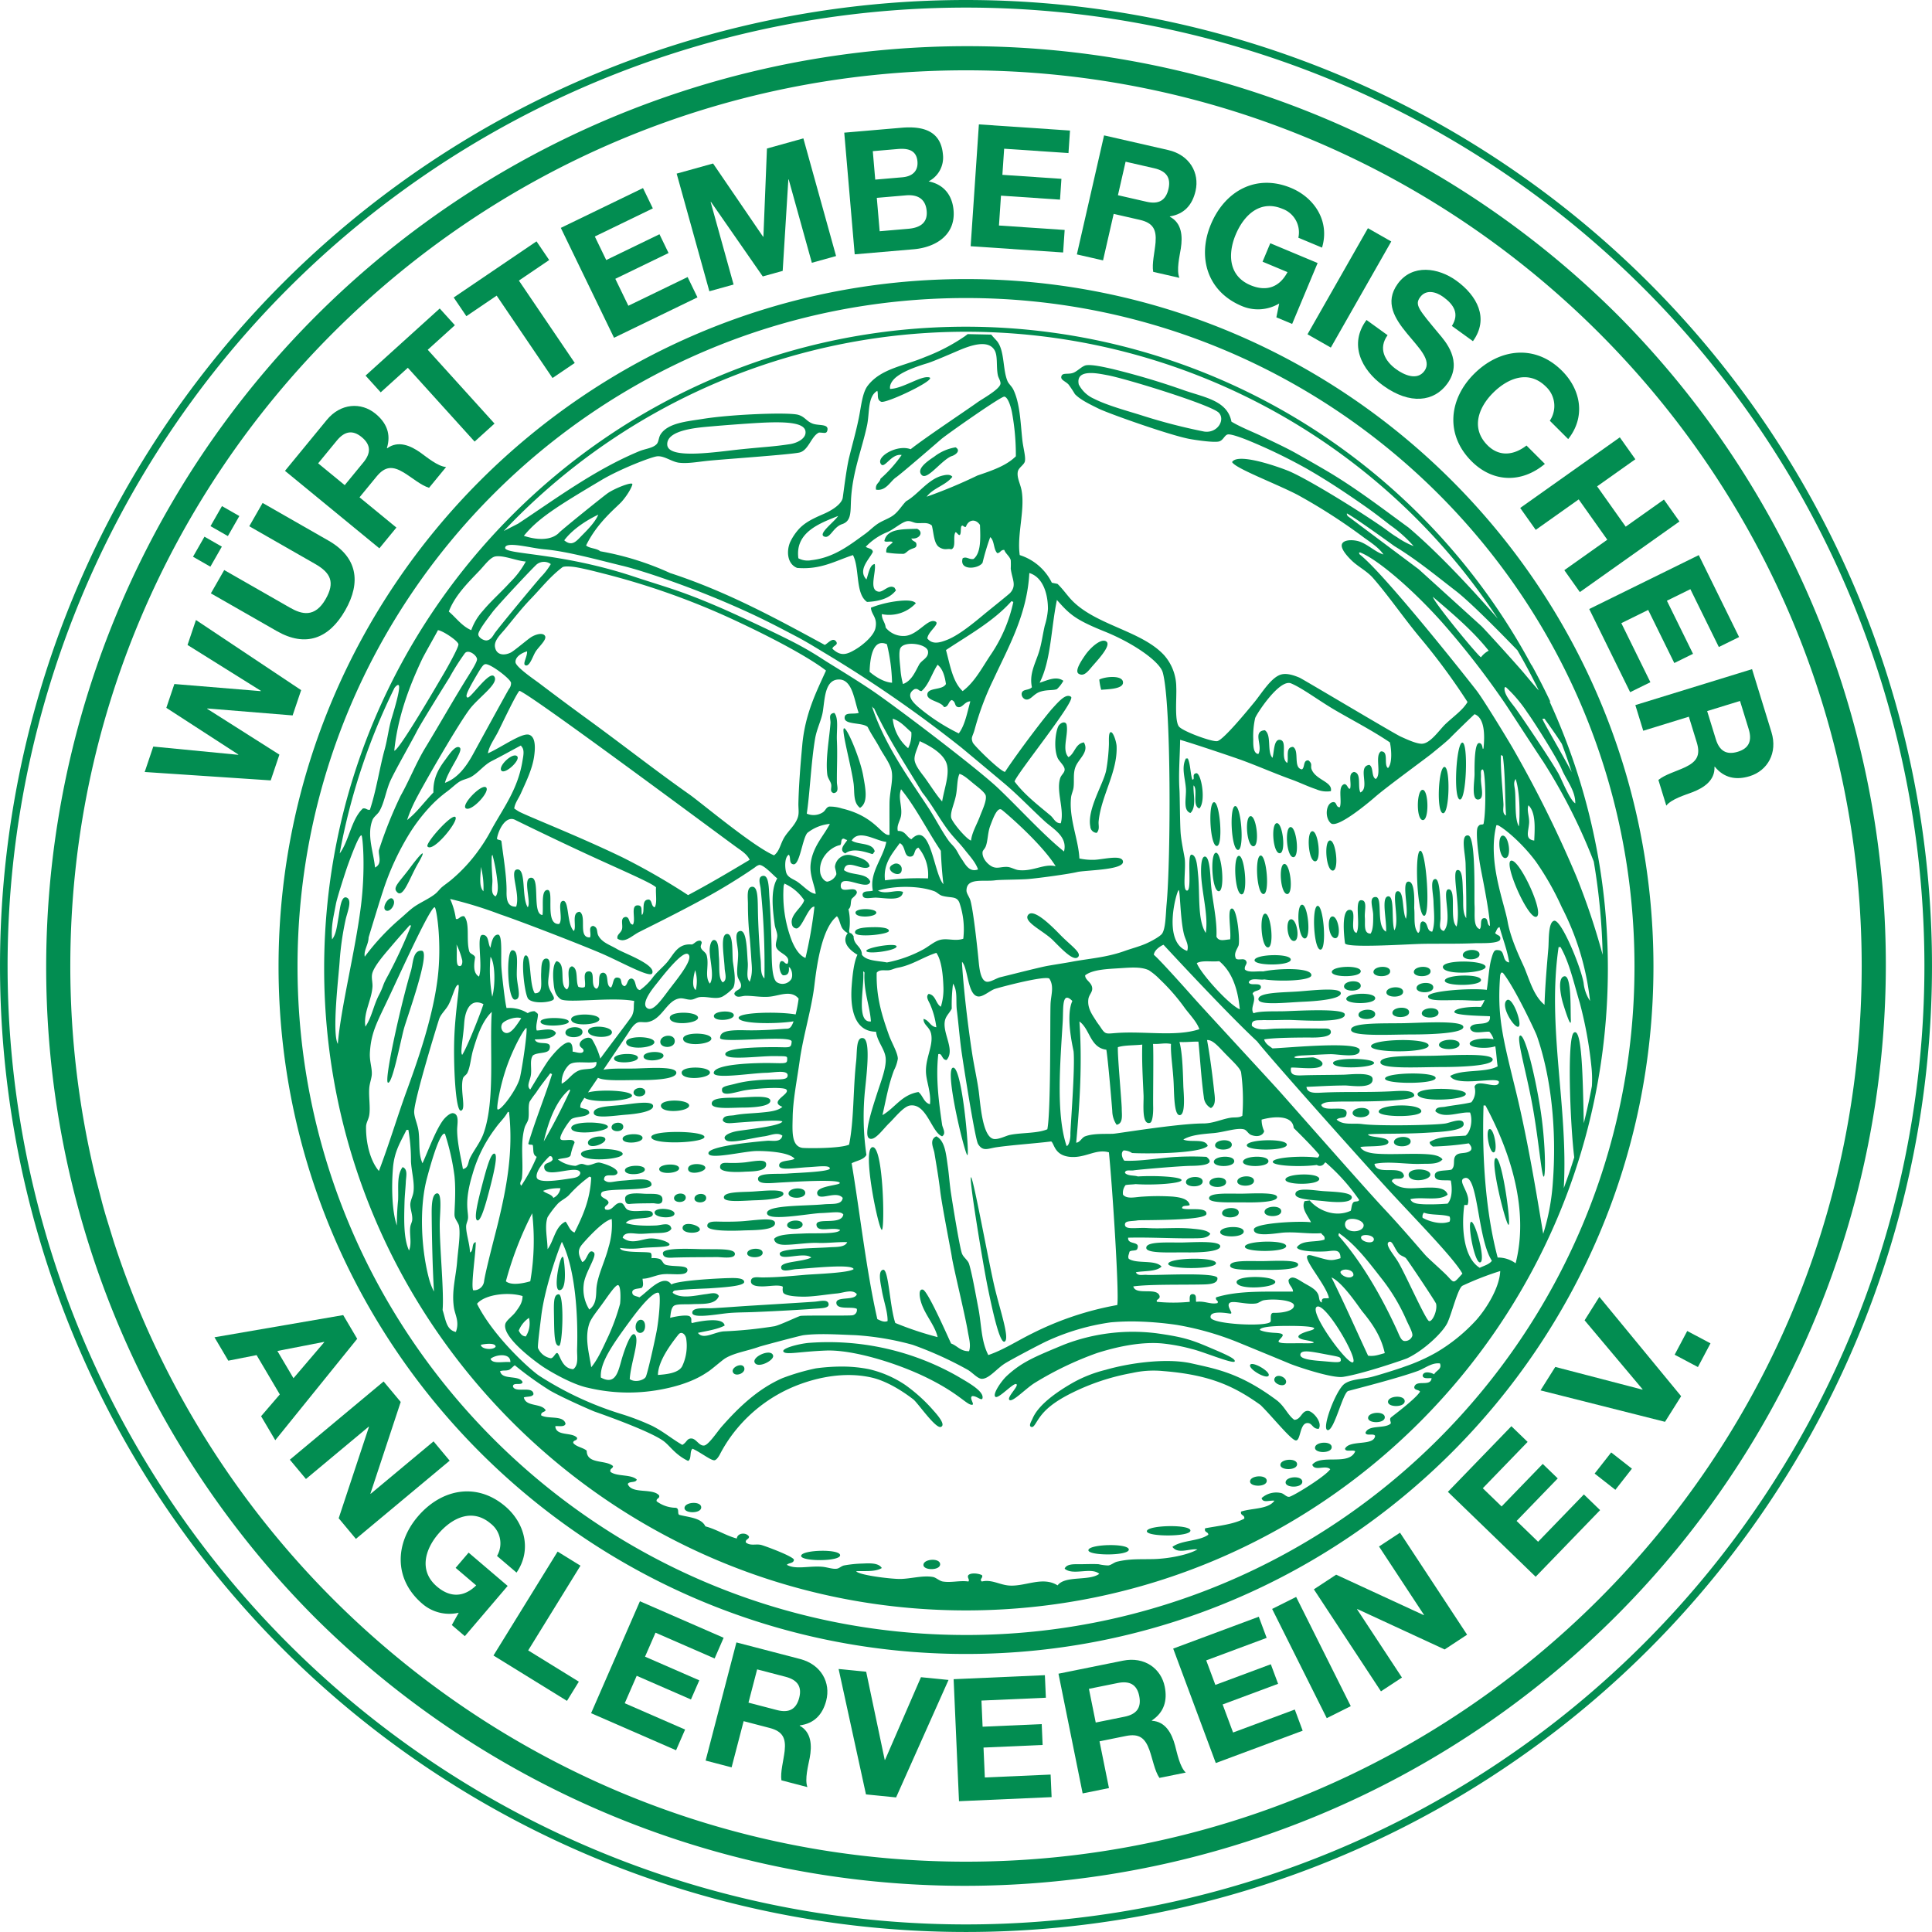 <svg xmlns="http://www.w3.org/2000/svg" xmlns:xlink="http://www.w3.org/1999/xlink" viewBox="0 0 493.596 493.594"><defs><style>.cls-1{fill:none;}.cls-2{clip-path:url(#clip-path);}.cls-3{fill:#028d51;}</style><clipPath id="clip-path"><rect class="cls-1" x="0.002" y="0.005" width="493.59" height="493.589"/></clipPath></defs><g id="Logo"><g class="cls-2"><path class="cls-3" d="M192.835,348.164c.881,1.518,4.979-.628,4.685-1.831-.477-1.949-5.563.31-4.685,1.831m-86.03-127.57c2.289-3.95,1.142-3.187-2.167,1.274-2.34,3.147-4.133,4.661-3.443,5.733,1.657,2.547,3.314-3.061,5.61-7.008m-6.497,9.044c-.928-.824-2.876,2.202-1.785,2.931,1.146.762,2.932-1.914,1.785-2.931m25.989,65.098c-.946-.097-2.04,3.911-3.119,8.031-1.107,4.247-2.176,8.619-1.252,9.012.889.385,2.104-3.858,3.207-8.109,1.142-4.413,2.139-8.842,1.164-8.934M187.27,350.623c.632,1.256,3.366.184,2.856-1.237-.508-1.422-3.495-.018-2.856,1.237M107.773,242.901c-2.334-.219-2.207,3.234-2.782,5.123-2.46,8.11-7,28.302-5.858,28.586,1.147.283,3.26-10.931,4.103-13.931.844-2.992,6.868-19.556,4.537-19.778m8.581-34.15c-.892-1.024-7.79,6.736-7.129,7.514,1.397,1.652,8.022-6.497,7.129-7.514M227.091,237.86c.107-.872-2.322-.994-3.77-.98-1.964.022-5.079.113-4.87,1.425.208,1.317,8.537.434,8.639-.444M280.196,345.706c7.969-2.542,13.366-2.773,16.693-2.481a46.376,46.376,0,0,1,7.647,1.434c2.684.615,10.52,3.886,10.9,3.179.375-.701-2.533-1.923-6.885-3.771-4.349-1.845-6.524-2.517-13.112-3.441a48.75,48.75,0,0,0-23.59,2.9c-7.524,3.125-10.816,4.452-14.697,8.062-1.308,1.233-3.643,4.604-2.854,5.267.791.655,4.618-3.675,5.368-3.234.745.448-2.573,3.409-1.76,4.054.809.642,4.26-3.039,6.556-4.429a84.307,84.307,0,0,1,15.733-7.538M230.368,221.802a1.419,1.419,0,0,0-2.129-.985c-2.983,1.353,2.465,4.266,2.129.985M119.087,206.56c1.539.733,6.281-4.452,5.08-5.407-1.201-.959-6.621,4.674-5.08,5.407m12.957-13.417c-1.231-.866-4.862,2.67-3.941,3.745.918,1.083,5.178-2.886,3.941-3.745m196.482,160.185c.474-1.327-2.182-2.578-2.867-1.23-.682,1.347,2.391,2.556,2.867,1.23m30.354,4.655c0-1.652-4.13-1.422-4.264.097-.131,1.52,4.264,1.557,4.264-.097m-114.248-6.378a66.759,66.759,0,0,0-38.024-8.517c-2.547.231-6.994,1.392-6.458,2.228.585.907,4.005,0,10.881-.271,6.877-.261,18.239,3.214,25.928,7.021,7.694,3.806,9.748,6.519,11.117,6.814,1.371.297-.661-1.722.323-2.197,1.138-.1,2.463,1.4,2.624.494.34-1.884-4.144-4.213-6.39-5.572m109.162,10.495c0-1.653-4.137-1.417-4.264.095-.134,1.527,4.264,1.561,4.264-.095M324.12,351.442c.518-1.05-4.285-3.797-4.729-2.715-.438,1.081,4.205,3.759,4.729,2.715m-100.235-118.29c-.035-1.147-5.603-1.248-5.312.122s5.34,1.02,5.312-.122m-19.202,164.29c-.308,1.518,9.952,1.558,9.952-.1,0-1.652-9.645-1.417-9.952.1m-29.8-12.23c-.133,1.514,4.264,1.553,4.264-.1s-4.129-1.42-4.264.1m61.045,14.533c-.136,1.518,4.26,1.557,4.26-.097,0-1.656-4.132-1.42-4.26.097m-14.574-156.74c.429.864,7.769-.169,7.706-1.211-.062-1.033-8.136.345-7.706,1.211m-56.488,35.981c0-1.496-2.902-1.287-2.996.091-.094,1.374,2.996,1.405,2.996-.091m11.201,3.397c-.213-1.566-7.421-1.697-7.209.184.227,2.039,7.425,1.395,7.209-.184m-25.838,9.732c.332,1.604,4.703.069,4.421-1.146-.276-1.223-4.754-.464-4.421,1.146m-1.794,2.794c.336,2.047,10.966,1.392,10.646-.178-.318-1.573-10.953-1.7-10.646.178m6.872-7.092c-.26-1.305-9.547-1.562-9.355.422.188,1.988,9.61.881,9.355-.422m23.03-27.881c-.215-1.572-7.421-1.695-7.211.184.229,2.041,7.425,1.387,7.211-.184m-19.098,27.941c0-1.496-2.901-1.286-2.991.086-.094,1.379,2.991,1.409,2.991-.086m15.285-22.408c.227,2.041,7.428,1.392,7.214-.184-.214-1.568-7.421-1.699-7.214.184m15.342,17.503c2.311-.014,6.92-.232,6.95-1.728.037-1.5-5.075-.955-7.598-.836-2.756.121-7.476-.245-7.377,1.594.085,1.479,5.022.982,8.025.97m-32.987-12.467c.183,1.444,6.233,1.047,6.098-.322-.137-1.378-6.286-1.12-6.098.322M168.7,266.106c-.116,1.824,3.693,1.863,3.693-.123,0-1.978-3.582-1.699-3.693.123M218.081,200.168c.303,2.223-.192,4.817,1.64,6.226,2.217-1.35,1.347-5.153.815-8.192-.763-4.374-4.183-12.475-4.915-12.125-.731.344,1.831,9.509,2.461,14.092m-50.903,66.025c-.215-1.569-7.421-1.7-7.211.183.228,2.039,7.425,1.39,7.211-.183M164.427,270c.157,1.443,5.197,1.047,5.086-.328-.118-1.373-5.243-1.119-5.086.328m.383,68.795c0-2.333-2.343-2.003-2.419.136s2.419,2.192,2.419-.136m27.927-3.589c5.542-.218,12.566-.623,14.851-.811,2.292-.191,4.328-.078,4.099-1.303-.227-1.23-2.25-.628-3.545-.533-1.3.11-10.354.658-16.288,1.022-3.272.195-7.103.517-10.157.653-1.581.069-4.872-.314-4.831,1.169.039,1.479,5.769.453,8.75.117,2.126-.244,4.79-.214,7.12-.314m5.256-22.834c-.188-1.295-3.907-.767-7.729-.414-1.554.144-3.906.195-6.278.152-1.419-.03-3.375-.166-3.277,1.147.111,1.456,7.541,1.181,9.1,1.107,2.352-.108,8.482.092,8.184-1.992m-33.835-21.7c-.111-1.369-5.236-1.117-5.083.327.154,1.442,5.195,1.045,5.083-.327m-21.294,38.939c1.769.149,1.64-4.67,1.15-7.917-.497-3.253-2.917,7.77-1.15,7.917m-.132,1.061c-1.487.053-1.219,2.698-1.171,7.059.054,4.355.305,6.095,1.255,6.113.946.018,1.402-13.229-.084-13.172m71.083-141.487c-.115-2.673.496-5.678-.656-7.047-1.653.189-.903,1.583-.983,2.625-.27,3.775-1.304,9.056-.815,13.111.111.939.793,1.675.981,2.455.225.934-.495,1.948.657,2.298,1.478-.179.831-1.77.817-2.787-.039-3.644.175-6.71,0-10.655M178.79,319.125c-2.495-.061-9.456-.383-9.434,1.042.018,1.431,1.934,1.152,3.161,1.116,3.88-.108,7.08-.078,10.626-.117,1.233-.008,4.715.589,4.612-.863-.098-1.452-5.027-1.077-8.966-1.178m-19.126-20.056c.158,1.447,5.202,1.05,5.086-.328-.113-1.369-5.239-1.116-5.086.328m7.197-16.503c-.081-1.497-5.232-.584-7.785-.283-2.791.326-7.614.297-7.374,2.127.188,1.47,5.171.614,8.221.379,2.348-.174,7.014-.723,6.937-2.223m5.465,27.52c.059-1.377-5.058-1.765-5.086-.313-.026,1.452,5.022,1.697,5.086.313m7.639-19.689c-.406-1.569-13.965-1.7-13.568.179.425,2.041,13.974,1.397,13.568-.179m-10.72,15.984c-.054-1.726-2.607-1.281-4.647-1.4-1.295-.078-4.898-.456-4.89,1.244.009,1.695,1.004,1.359,1.639,1.325,2.01-.136,3.669-.101,5.504-.144.64-.014,2.447.702,2.394-1.024m11.175-.315c0-1.5-2.901-1.286-2.991.089-.094,1.372,2.991,1.408,2.991-.089M246.799,475.63c-101.615,0-187.956-66.579-217.732-158.401l-1.955-6.348q-.497-1.68-.956-3.37l-1.669-6.433a228.522,228.522,0,0,1-6.525-54.279c0-126.179,102.656-228.834,228.836-228.834,126.179,0,228.836,102.655,228.836,228.834S372.978,475.63,246.799,475.63M413.2,80.397a235.327,235.327,0,0,0-332.8,332.804A235.327,235.327,0,0,0,413.2,80.397m6.74,339.545A244.86,244.86,0,0,1,73.656,73.657,244.86,244.86,0,0,1,419.94,419.942M421.311,72.287a246.795,246.795,0,1,0-349.023,349.02A246.795,246.795,0,1,0,421.311,72.287M328.455,378.673c-.134,1.517,4.263,1.553,4.263-.101s-4.133-1.422-4.263.101m5.66-18.217c-1.615.009-1.705,2.236-3.438,2.294-1.713-1.235-2.438-3.475-4.59-5.077-9.334-6.931-15.408-7.934-21.637-9.343-6.223-1.413-15.645-.188-21.963,1.64a33.5,33.5,0,0,0-8.357,3.274c-4.24,2.42-8.857,5.687-10.327,9.182-.277.664-1.105,1.88-.325,2.128.785.249,1.147-1.32,2.787-3.278,1.643-1.953,4.285-3.967,9.666-6.392a57.279,57.279,0,0,1,13.278-4.1,25.035,25.035,0,0,1,8.032-.492c11.795.941,18.033,3.819,24.791,8.659,2.81,2.716,7.643,8.782,8.967,9.047,1.326.263,1.005-4.307,2.953-4.425,1.355-.087,1.307,1.514,2.949,1.475,1.086-1.609-1.509-4.601-2.787-4.592m1.85,9.369c-.134,1.527,4.265,1.562,4.265-.095,0-1.652-4.134-1.418-4.265.095m-4.581,4.265c0-1.652-4.129-1.417-4.26.1-.134,1.519,4.26,1.553,4.26-.1M384.94,255.559c-1.701,1.451,1.988,7.285,3.022,6.732,1.056-.559-1.581-7.967-3.022-6.732m.482,57.366c.674-.169-1.678-17.479-3.281-17.042-1.603.434,2.611,17.209,3.281,17.042m-3.773-18.517c1.098-.275.049-6.217-1.102-5.94-1.148.283,0,6.214,1.102,5.94M278.075,395.992c-.318,1.517,10.318,1.551,10.318-.097,0-1.656-9.998-1.422-10.318.097m14.934-4.85c-.342,1.522,11.127,1.556,11.127-.101,0-1.647-10.782-1.413-11.127.101m26.366-12.714c-.136,1.522,4.26,1.556,4.26-.101,0-1.652-4.131-1.422-4.26.101M170.473,113.631c-.232-3.872,7.996-4.408,11.43-4.709,3.438-.305,8.84-.706,12.13-.89,6.81-.371,11.439-.079,11.753,2.154.272,1.897-2.261,3.025-3.931,3.279-4.193.641-6.238.68-12.461,1.312-6.218.636-18.688,2.694-18.921-1.147M307.659,110.26a145.095,145.095,0,0,1-15.742-4.06c-3.279-1.062-8.895-2.519-12.475-4.356a7.957,7.957,0,0,1-3.833-3.622c-.895-4.156,5.082-2.773,7.284-2.372,4.661.841,26.703,7.63,28.52,9.622,1.691,1.862-.436,5.28-3.754,4.787m52.189,24.514c-6.702-4.893-13.395-10.042-20.816-14.429-2.459-1.447-4.969-2.882-7.697-4.416-2.805-1.583-5.651-2.869-8.854-4.426-2.258-1.107-5.322-2.258-7.866-3.772-1.026-5.341-6.73-6.16-11.92-7.948a189.742,189.742,0,0,0-18.399-5.494c-2.266-.514-5.121-1.173-6.727-.981-1.084.131-2.302,1.582-3.438,1.967-1.279.439-2.643-.11-2.949.819-.324.968.941,1.242,1.802,2.128a28.402,28.402,0,0,1,1.636,2.463c1.393,1.465,3.844,2.616,6.032,3.702,2.526,1.256,18.443,6.889,23.306,7.766,1.816.33,5.973.928,7.379.658,1.148-.218,1.486-1.609,2.296-1.806.942-.227,4.519,1.208,5.567,1.64a136.914,136.914,0,0,1,14.256,6.88c6.386,3.602,12.645,7.976,15.082,9.676,2.287,1.591,4.434,3.239,6.56,4.913a34.18,34.18,0,0,1,6.062,5.408,20.13,20.13,0,0,1-4.264-2.29c-1.295-.759-2.526-1.766-3.767-2.625-7.48-5.154-20.062-12.797-24.259-14.419-4.196-1.631-12.81-4.356-14.092-2.132.846,1.617,10.935,5.376,16.712,8.358a145.646,145.646,0,0,1,17.047,10.979c1.728,1.234,3.697,2.499,4.92,4.265-1.922-.523-3.91-2.516-6.067-3.279-1.579-.561-4.354-.593-4.585.82-.219,1.329,2.01,3.513,2.625,4.099,1.599,1.525,3.84,2.62,5.402,4.425,4.172,4.797,7.998,10.465,12.293,15.566a164.387,164.387,0,0,1,11.801,16.062c-1.17,2.024-3.421,3.566-5.569,5.577-1.513,1.408-3.767,4.856-5.901,5.075-1.43.152-4.242-1.208-5.577-1.8-1.72-.772-25.079-14.742-25.898-15.083-1.204-.497-3.043-1.195-4.588-.815-2.553.631-4.992,4.739-6.881,7.045-1.633,1.988-7.92,9.672-9.505,9.997-1.308.272-8.976-2.55-9.837-3.767-1.125-1.603-.521-7.311-.652-10.003a12.44,12.44,0,0,0-3.11-8.191c-5.866-6.367-17.872-7.684-23.936-14.423-1.014-1.131-1.947-2.469-3.273-3.772-.465-.136-1.014-.189-1.473-.322a13.759,13.759,0,0,0-8.197-7.05c-.75-5.181,1.345-11.372.492-16.391-.309-1.822-1.273-3.336-.988-4.918.192-1.039,1.603-1.736,1.803-2.621.27-1.147-.418-3.379-.655-5.572-.464-4.356-.585-9.27-2.289-12.779-.407-.842-1.192-1.474-1.474-2.132-1.274-2.97-.719-7.657-2.625-10.164-.272-.353-.839-.911-1.291-1.447-.085-.105-.166-.205-.242-.306l-6.028-.126c-.272.209-.54.409-.811.602a48.171,48.171,0,0,1-9.985,5.211c-5.611,2.376-11.392,2.99-14.75,7.372-1.406,1.84-1.665,5.298-2.296,8.358-.741,3.602-1.606,6.532-2.458,10.003-.72,2.943-1.538,9.823-1.635,10.319-.286,1.404-2.246,2.948-4.916,4.099-2.675,1.156-4.532,2.072-6.067,3.611a13.546,13.546,0,0,0-2.457,3.602c-.934,2.188-.803,5.529,1.804,6.557,6.054.498,9.739-1.808,14.256-3.277,1.777,3.408.537,9.845,3.604,11.964,3.289-.153,5.884-1,7.375-2.952-.085-.239-.24-.409-.329-.65-1.425-1.037-2.875,1.155-4.094.981-2.595-.375-.568-4.926-.983-7.05-1.286.105-1.611,2.53-2.129,3.934-2.313-2.459.776-5.189,1.639-7.046-.102-.933-1.247-.833-1.805-1.313a15.681,15.681,0,0,1,5.572-3.767c1.711-.758,3.719-2.629,5.081-2.786.826-.092,1.461.393,2.296.493,1.3.151,2.86-.34,3.933.654.508,1.996.499,4.721,1.968,5.572,1.47.854,2.108.183,2.952.492,1.317-.375.5-2.883.981-4.099.216-.916.903.902,1.312.331.285-.527.093-1.547.323-2.136.477-.471.512.322,1.151.165.643-1.888,2.488-2.154,3.603-.493.12,3.196.332,7.129-1.639,8.689-1.142.228-1.825-.736-2.786-.164-.95,3.222,4.029,2.75,5.082,1.147a62.011,62.011,0,0,1,1.964-6.554c1.103.863.804,3.13,1.805,4.094.824-.048.835-.911,1.803-.815.214.845,1.38,1.608,1.635,2.62a20.295,20.295,0,0,1,0,2.128c.325,2.755,1.611,4.264-.156,6.23-.35.383-5.439,4.452-6.395,5.244-2.557,2.116-6.5,5.461-9.671,6.72-2.066.824-3.825,1.23-5.081-.331.113-1.844,3.684-3.941,1.805-4.422-1.879-.483-4.34,3.545-7.54,3.772a5.78,5.78,0,0,1-4.917-2.137c-.12-1.353-.992-1.958-.983-3.436a9.279,9.279,0,0,0,8.69-2.79c-.656-.746-2.265-.716-3.442-.658a28.158,28.158,0,0,0-8.035,1.804c.114,1.845,1.751,2.478,1.15,5.246-.425,1.94-3.148,4.26-5.082,5.411-2.281,1.359-3.772,1.835-5.901-.166.069-.803,1.551-.889.981-1.8-.896-1.297-2.143.475-2.945.819-12.503-6.789-24.96-13.613-39.501-18.361a73.754,73.754,0,0,0-17.864-5.567c-.906-.79-2.705-.686-3.607-1.475,2.901-6.004,7.949-9.858,9.175-11.283,1.875-2.177,2.79-4.269,2.629-4.452-.414-.472-4.559,1.19-6.259,2.363-1.014.693-12.243,9.727-12.592,10.255-2.12,1.958-5.791,1.67-8.85.653,3.604-4.421,8.278-7.386,19.828-14.253,4.796-2.856,12.836-5.955,14.263-6.069,1.833-.144,3.686,1.422,5.572,1.645,2.241.257,4.683-.218,7.375-.497,3.983-.41,21.431-1.601,23.436-2.128,2.285-.598,2.928-4.143,4.916-5.08,1.21-.018,1.889.41,2.134-.492.495-1.836-2.185-1.19-3.773-1.806-1.577-.602-1.925-1.735-3.665-2.241-2.428-.697-17.028-.14-24.397,1.051-3.991.641-8.914,1.012-10.776,3.977-.493.78-.447,1.884-.987,2.46-.983,1.046-2.92,1.181-4.426,1.805-11.321,4.683-21.391,12.187-30.977,18.521l-3.656,1.871a162.507,162.507,0,0,1,253.958,22.393c-5.978-6.845-14.796-16.486-22.814-23.283m33.299,41.648c-1.396-1.539-2.748-3.191-3.8-4.442-1.935-2.297-9.376-10.491-10.813-11.964l-16.07-14.572L344.28,131.821c-.051-.222-.234-.314-.16-.649,2.602,1.43,12.125,8.351,12.125,8.351,5.648,3.423,10.471,7.42,15.729,11.476,3.591,2.768,11.105,10.372,15.694,15.125q2.922,5.038,5.479,10.298m1.451,7.191c1.781,2.506,2.971,4.142,4.428,6.439q1.353,3.57,2.535,7.22c-2.415-4.517-7.251-12.849-7.293-13.167a.778.778,0,0,1-.166-.492Zm3.516,13.931c-2.57-4.452-9.795-15.021-10.855-16.491-.965-1.339-3.265-3.845-2.823-5.473h.327a35.325,35.325,0,0,1,5.406,6.397c1.661,2.271,7.639,11.685,8.849,14.586,1.147,2.75,3.491,5.397,3.442,8.684-1.455-.893-3.583-6.394-4.346-7.703m-32.038-45.067c5.024,4.311,10.126,8.556,14.261,13.765a5.899,5.899,0,0,0-1.951,1.658c-.098.53-12.023-13.909-12.31-15.423m43.376,91.46a177.072,177.072,0,0,0-6.74-20.084A299.219,299.219,0,0,0,386.403,190.99c-1.556-2.67-7.5-12.428-9.183-14.586-4.763-6.126-24.044-30.265-29.83-34.746a.827.827,0,0,1-.165-.497h.332c4.396,1.775,13.104,9.182,20.702,17.65a213.663,213.663,0,0,1,16.337,21.028c1.607,2.425,7.97,12.234,9.672,14.751a143.825,143.825,0,0,1,12.916,25.528,162.564,162.564,0,0,1,2.268,23.816m-2.75,33.565q-.896,4.787-2.072,9.469c-.248-11.422-.428-24.581-2.527-23.142-1.781,1.215-.973,23.257.094,31.859q-1.239,3.983-2.68,7.878c1.193-20.697-4.337-41.089-1.316-61.603h.494c2.252,3.923,3.395,9.17,4.914,14.262a103.427,103.427,0,0,1,2.949,16.063,29.635,29.635,0,0,1,.144,5.215m-16.203-71.76c1.906,1.834,1.621,5.864,1.474,9.012-2.446-.322-1.474-2.267-1.313-4.422.127-1.665-.668-3.322-.16-4.59m-3.277-6.72c1.035,3.078,1.166,8.751.821,12.126-1.12-2.05-.714-6.239-.987-9.175-.102-1.093-.486-2.022.166-2.951m-3.115,6.393c-.209-3.814-.764-8.65-.652-12.458.26-.048.277.152.49.166.639,4.647.523,10.539.818,15.239-1.061-.506-.601-1.939-.656-2.947M397.054,235.24c-1.565.37-1.309,5.132-1.475,7.051-.389,4.544-.814,9.392-.982,14.419-2.662-2.18-3.688-5.916-5.086-9.344-.554-1.355-3.469-7.017-4.341-11.929-.868-4.914-5.192-15.392-2.866-24.619h.326c1.381.577,6.033,4.291,9.742,9.275a71.819,71.819,0,0,1,6.644,11.702,68.441,68.441,0,0,1,7.216,23.934,10.184,10.184,0,0,1-1.643-4.592c-.725-4.208-5.752-16.319-7.536-15.898m-.327,66.868a56.306,56.306,0,0,1-2.459,13.11c-1.028-5.964-3.643-22.869-7.047-36.708-3.406-13.845-4.764-19.072-3.934-29.506a.789.789,0,0,0,.166-.492h.49c3.059,3.772,8.39,15.226,8.684,16.067,3.51,10.011,5.166,23.48,4.1,37.528m-9.506,20.649a7.611,7.611,0,0,0-4.59-1.475c-3.055-11.483-4.042-25.536-3.607-38.845h.49c5.305,9.842,11.488,25.489,7.707,40.319M377.22,337.185a44.163,44.163,0,0,1-10.313,8.371,47.045,47.045,0,0,1-8.037,3.589c-1.387.536-7.246,2.372-8.705,2.702-2.363.528-5.109.538-6.702,1.728-2.202,1.64-5.939,11.572-4.265,11.798,1.676.233,3.876-9.601,5.245-9.997,1.368-.393,12.191-3.103,17.701-5.084,1.931-.684,3.579-2.202,5.735-1.962.626,1.474-1.044,1.836-1.475,2.787-.745-.464-2.71-.956-2.949.325.107.877,1.339.628,2.294.655-.241,2.356-3.933.235-4.429,2.294.027.85,1.147.606,1.478,1.145-.966,1.714-6.744,6.039-7.378,6.558-.632.52.127,1.331-.157,1.64-1.547,1.353-5.592.2-6.396,2.294.121.972,2.118.065,2.455.819-.311,2.69-6.514.908-7.694,3.278.145.941,2.003.175,2.614.655-1.593,3.814-8.768.631-10.977,3.44.634,1.766,3.388-.048,4.59,1.147-1.254,1.861-9.63,6.989-10.493,7.051-.776.058-1.275-.815-2.126-.982a5.599,5.599,0,0,0-4.921,1.309c.357,1.316,1.899.522,3.279.658-1.551,2.22-5.68,1.861-8.52,2.781-.231,1.108.982.764.817,1.806-2.706,1.452-6.493,1.813-9.998,2.464-.321,1.133.8.833.817,1.636-2.369,1.722-6.843,1.351-9.174,3.116,1.41,1.95,4.344.375,6.389.65-2.379,1.417-7.475,2.367-11.145,2.464-3.555.086-6.077-.119-9.34.653-.832.189-1.506.868-2.296.977a12.075,12.075,0,0,1-2.46-.318c-1.536-.095-3.34,0-4.911,0-1.258,0-3.29-.126-3.772,1.142,2.144,1.855,6.76-.5,8.85,1.318-2.615,1.918-8.707.353-10.654,2.947-3.95-2.49-8.555.531-12.781,0-2.3-.297-4.175-1.544-6.56-.99-.79-.575.451-.95,0-1.635-.938-.444-2.732-.668-3.443,0-.436.598.421,1.129,0,1.635-2.2-.317-4.401.361-6.553,0-.814-.131-1.755-1.012-2.457-1.147-2.673-.497-5.722.488-8.526.497-2.339.005-10.373-.964-11.145-1.97,1.999-.153,4.754.261,6.557-.819-.831-1.387-3.239-1.222-4.918-1.147a30.32,30.32,0,0,0-4.752.488c-.704.17-1.182.729-1.804.823-1.062.172-2.411-.375-3.767-.492-3.381-.278-6.73.794-9.019-.492.478-.558,1.753-.322,1.808-1.308-.227-.881-7.421-3.533-8.363-3.772-1.321-.339-2.76.331-3.933-.649-.111-.881.817-.72.822-1.479-.694-1.164-2.983-.989-3.118.489-2.911-.794-5.103-2.325-8.027-3.108-1.04-2.186-4.162-2.289-6.719-2.953-.536-.449.24-1.848-1.149-1.805a8.332,8.332,0,0,1-4.589-1.645c-.148-.845.809-.609.656-1.47-1.643-2.022-7.038-.278-8.031-2.95.35-.794,2.083-.206,2.297-1.147-1.496-1.403-5.097-.693-6.724-1.967-.214-.925.652-.767.657-1.469-1.871-1.687-6.732-.375-6.719-3.934-.979-.831-2.653-.953-3.442-1.97-.072-.837,1.069-.458.981-1.313-1.284-1.551-5.365-.309-5.57-2.951.615-.188,2.387.34,2.624-.654-.544-2.24-4.464-1.107-6.228-2.132-.111-.93.878-.758,1.147-1.312-1.074-1.875-5.095-.802-5.572-3.275.795-.292,2.143-.042,2.462-.823-.136-2.267-4.631-.178-5.248-1.958-.031-1.233,2.295-.113,2.457-1.15-.919-1.919-5.299-.383-5.738-2.791,1.049-.274,1.402-.017,2.296-.322.375-.136,1.275-1.142,1.478-1.15a87.836,87.836,0,0,0,9,6.461c3.438,1.958,10.636,5.084,11.323,5.342.58.214,14.502,5.015,17.882,7.712,1.51,1.214,2.883,3.389,6.044,4.905.971-.453.323-2.52,1.149-3.113,1.969.869,4.701,3.035,5.573,2.947.435-.042.9-.614,1.329-1.359a36.6,36.6,0,0,1,4.724-7.055,37.963,37.963,0,0,1,11.81-9.283c5.446-2.737,14.099-5.314,22.292-3.439,3.858.881,7.889,3.436,10.654,5.567,1.164.907,5.683,7.547,7.046,7.05,1.36-.497-.856-3.034-1.806-4.098a41.241,41.241,0,0,0-7.353-6.672,27.928,27.928,0,0,0-9.198-3.981,34.801,34.801,0,0,0-6.313-.667,48.757,48.757,0,0,0-7.282.458,56.322,56.322,0,0,0-8.538,2.503c-6.313,2.772-11.238,7.525-15.564,12.456-1.018,1.155-3.289,4.619-4.425,4.753-1.294.152-2.029-1.795-3.276-1.801-1.151-.008-1.142,1-2.296,1.64-2.771-1.608-4.632-3.278-7.643-4.834a62.904,62.904,0,0,0-8.38-3.194,84.293,84.293,0,0,1-20.599-9.678c-2.108-1.422-11.546-9.794-15.824-18.348,1.94-2.342,7.818-3.122,11.635-1.976-.019,1.762-.889,2.839-1.804,4.098-.764,1.056-2.421,2.134-2.625,3.119-.72,3.483,8.121,9.854,9.84,10.979.907.597,6.881,4.316,11.309,5.241a44.585,44.585,0,0,0,18.356.492c8.166-1.465,11.609-4.181,12.291-4.587.798-.475,3.697-3.008,4.424-3.44,2.419-1.442,5.733-1.879,8.685-2.951.517-.184,10.375-2.83,11.308-2.952,4.051-.506,8.851-.158,13.279,0a71.698,71.698,0,0,1,14.586,2.458,92.963,92.963,0,0,1,14.097,6.397c1.284.753,2.493,2.28,3.602,2.294,1.822.017,3.812-2.63,5.903-3.934,1.548-.972,8.879-4.861,10.795-5.738a58.143,58.143,0,0,1,16.246-4.756,60.736,60.736,0,0,1,6.953-.211,84.516,84.516,0,0,1,9.926.869,74.934,74.934,0,0,1,15.572,4.429c1.362.555,12.436,5.11,13.109,5.407,1.58.681,10.926,3.867,13.77,3.439,5.166-.783,15.895-4.517,16.385-4.752,4.179-1.953,9.184-6.609,10.335-9.182,1.146-2.563,2.587-8.572,3.762-9.341a76.5,76.5,0,0,1,9.675-3.767c-.191,4.247-3.463,9.488-6.067,12.457m-251.904,9.998c1.168-1.095,5.138-1.684,5.079.814-1.768-.195-4.5.566-5.079-.814m-2.462-3.611c1.256-.283,3.774-.544,3.77.494-.604.923-3.698.692-3.77-.494m-1.312-26.217c-1.164.188-.451,2.28-1.474,2.616-.052-2.167-.963-4.622-.981-6.553-.015-.838.456-1.5.49-2.294.077-1.758-1.022-4.019,1.147-11.149a35.553,35.553,0,0,1,5.9-11.798c1.022-1.478,2.317-2.578,3.115-4.098.192-.031.29.039.327.164,1.125,10.116-.719,19.45-2.782,28.023-.613,2.542-3.25,12.439-3.608,15.083a2.604,2.604,0,0,1-2.79,2.292c-.617-1.347.683-9.369.657-12.286m-4.751-28.686c-.004-1.486.635-3.951-.982-4.26-.862-.166-2.204,1.229-2.625,1.806-1.938,2.646-3.687,7.556-5.241,10.979-1.081-2.364-.66-5.15-.988-8.031-.204-1.845-1.129-3.619-1.142-5.083-.031-3.02,5.995-22.626,6.389-23.76.419-1.221,1.581-2.219,2.293-3.449,1.094-1.883,1.81-5.458,2.621-5.241.434.119-.824,6.55-1.066,13.937-.209,6.478.316,18.469,1.724,18.19,1.407-.287-.273-5.206.491-8.197.166-.644.835-.837,1.146-1.473.759-1.559.885-3.92,1.474-5.9,1.121-3.75,2.331-7.303,4.755-9.67-.621,9.281.938,22.707-2.13,31.14-.812,2.233-2.468,4.233-3.442,6.228-.531,1.08-.33,2.531-1.802,2.786-.457-2.73-1.465-6.642-1.475-9.999m-.821,45.398c.285,1.885,1.474,3.616.495,6.23-2.446-.557-2.553-3.042-3.388-5.606.388-4.683-.733-15.466-.733-21.761,0-2.923.703-8.22-.704-8.045-1.408.175-1.367,3.636-1.349,5.808.05,5.476.214,13.168.58,19.284a16.242,16.242,0,0,1-1.129-2.794c-2.071-7.316-2.768-18.345-.651-26.223.656-2.445,2.791-10.372,4.26-11.306h.325a59.943,59.943,0,0,1,2.434,10.765c.456,4.436-.102,9.2.026,10.213.111.889,1.014,1.813,1.147,2.625.384,2.328-.248,5.898-.491,9.012-.307,3.955-1.456,7.561-.821,11.798m-10.323-29.662c-.15,1.305-.848,2.259-.821,3.441.032,1.25.582,2.428.497,3.771-.045.619-.404,1.155-.497,1.802-.277,1.953.452,4.173-.325,6.064-1.443-3.136-1.273-8.045-1.15-12.456.046-1.636.26-3.516.328-5.08.063-1.378.585-3.232-.818-3.772-1.521,2.011-1.026,5.245-1.146,8.358a65.106,65.106,0,0,0-.332,6.553c-1.257-3.709-1.389-9.84-.981-14.75.361-4.325,2.027-6.723,3.442-9.666h.49a45.303,45.303,0,0,1,.657,8.032c.143,2.614.933,5.289.656,7.703m-12.129-16.55c.017-1.057.639-1.836.817-2.957.325-1.957-.161-4.609,0-6.88.098-1.3.624-2.569.657-3.606.061-1.74-.635-3.34-.489-5.572.354-5.451,1.934-7.779,5.407-15.238,3.475-7.461,10.177-22.055,11.145-21.806.456.122,1.891,9.03.742,18.221-1.3,10.455-5.377,21.73-7.951,28.816-2.377,6.541-4.447,13.53-7.046,20.331-2.156-2.506-3.345-7.042-3.281-11.309m1.637-35.731c.085-1.23-.384-2.403,0-3.611.675-2.08,3.514-5.214,4.92-6.88,1.435-1.7,3.085-3.562,4.591-5.245.188-.027.29.034.325.165a123.656,123.656,0,0,1-5.241,11.472c-.567,1.16-1.38,2.434-1.805,3.606a18.886,18.886,0,0,1-1.147,2.616c-1.402,2.695-1.812,5.646-3.446,8.036-.567-3.518,1.58-6.724,1.803-10.158M94.173,239.5s2.957-9.762,3.604-11.637a67.555,67.555,0,0,1,7.048-15.242,44.855,44.855,0,0,1,4.915-6.389,31.8,31.8,0,0,1,4.592-4.098c1.053-.786,2.156-1.884,3.111-2.461.955-.566,2.174-.719,3.116-1.308,1.895-1.189,3.1-2.929,5.081-3.937,2.402-1.217,4.827-2.573,7.376-3.934.139-.03.157.066.161.161.915.838.51,2.469.331,3.61-1.161,7.304-4.774,11.939-7.868,17.537a41.585,41.585,0,0,1-3.11,5.08,41.01,41.01,0,0,1-7.378,8.025c-.712.577-1.44,1.083-2.134,1.645-.66.536-1.168,1.3-1.799,1.801-1.678,1.335-3.834,2.186-5.572,3.44-1.138.828-2.3,1.997-3.442,2.951a59.822,59.822,0,0,0-9.015,9.672c-.315-1.626.962-3.083.983-4.919M92.7,206.56c-2.982,2.809-3.451,8.128-5.902,11.471.022-.151.044-.309.071-.465a161.306,161.306,0,0,1,13.931-41.845c.481-.586.889-.892,1.077-.628.49.667-.979,5.644-1.801,8.358-.797,2.637-1.07,5.384-1.803,8.03-1.256,4.525-2.143,10.534-3.77,15.409-.826.108-.919-.506-1.803-.331m-.514,25.114c-1.458,11.515-5.097,25.686-5.88,35.033-1.571-2.881.294-17.889.493-21.469a72.988,72.988,0,0,1,1.477-10.164c.366-1.839,1.818-5.053.327-5.736-1.491-.678-1.777,3.111-2.129,5.087-.375,2.089-.585,4.316-1.64,5.572-.281-3.448.399-5.843.983-9.02.325-1.761,2.616-8.733,2.947-9.667.862-2.397,3.044-8.302,3.606-7.866.264.197,1.081,8.255-.183,18.23m19.686-70.673c1.125.056,5.129,2.689,5.245,3.601.105.763-3.102,6.422-3.767,7.544-1.474,2.476-11.346,19.533-12.623,19.659.876-8.751,3.916-16.601,7.05-23.27.686-1.461,4.06-7.303,4.094-7.533m122.922,8.842c-1.06,1.944-1.912,4.098-4.094,4.917a19.575,19.575,0,0,1-.659-3.928c-.069-.947-.543-4.178,0-5.245.98-1.919,6.82-1.134,7.05.819.205,1.728-1.637,2.192-2.297,3.437m18.358-2.622c-2.228,3.311-4.103,7.021-7.211,9.345-2.557-2.358-3.205-6.631-4.257-10.49,5.838-3.88,12.121-7.324,16.71-12.457.273-.045.285.157.497.166a38.177,38.177,0,0,1-5.738,13.437M357.223,322.435c-1.055-1.797-3.412-4.396-2.453-5.08.962-.684,1.427,1.647,2.623,2.947.521.572,1.445.755,1.799,1.147.495.55,7.6,11.166,7.707,11.642.389,1.744-.955,4.686-1.807,4.42-.848-.273-5.947-11.828-7.869-15.076m-15.238-6.725v-.492c.146-.1.289-.196.328,0,4.212,2.953,7.484,7.39,10.816,11.637a48.3,48.3,0,0,1,6.229,10.492c.561,1.269,1.637,3.144,1.473,3.933a1.947,1.947,0,0,1-2.125,1.312c-.801-.161-1.252-1.574-1.81-2.789-3.95-8.616-8.95-17.311-14.911-24.092m-1.81,10.656c2.881,1.23,7.148,7.806,7.873,8.683,2.482,3.017,4.797,6.3,5.738,10.656-1.596.408-2.572.863-4.261.653-3.115-6.671-6.085-13.468-9.351-19.992m-3.768,7.509c2.089-1.357,10.383,12.85,9.318,14.118-1.066,1.274-11.406-12.761-9.318-14.118m2.603,12.188c3.621.662,3.473.662,3.546,1.398.075.741-1.254.589-3.694.371-2.436-.222-6.795-.371-6.643-1.77.149-1.408,3.175-.668,6.791,0M314.2,335.598c1.195.189-.861-1.691-.16-2.614.7-.931,4.316.435,6.885.019.7-.108,1.279-.691,1.969-.814,2.634-.466,7.598,0,7.695,1.309.105,1.304-2.633,1.976-5.186,1.905-1.082-.027-.596,1.665-.787,2.229-.486,1.433-15.051.732-15.328-1.047-.277-1.783,3.715-1.173,4.912-.986m31.557-9.723c-.914,1.238-3.465-.125-3.276-.981.675-1.012,3.553-.545,3.276.981M351,316.697c-.116,1.281-3.161.619-3.276-.489-.113-1.111,3.392-.789,3.276.489m-2.625-3.44c-.372,1.773-4.8,1.878-4.746-.494.048-2.381,5.121-1.281,4.746.494m-71.13-64.086c1.934-1.478,5.551-1.597,8.849-1.806,2.696-.17,5.351-.428,7.376.492a15.943,15.943,0,0,1,2.789,2.294,51.342,51.342,0,0,1,6.552,7.543c1.385,1.793,2.97,3.44,3.608,5.246-5.984,2-14.074.43-21.302.981-2.586.196-2.708.4-3.94-1.478-.422-.637-.816-1.103-1.145-1.639-.876-1.428-2.296-3.188-1.965-5.569.138-1.024.981-1.691.981-2.624,0-1.656-1.871-2.171-1.803-3.439m7.215,40.483c-1.996.097-5.033-.145-7.215.655-.898.325-1.246,1.52-2.291,1.639.919-10.178,1.571-20.467.821-30.98,2.733,1.963,2.702,6.694,6.881,7.217.438,2.664,1.371,13.7,1.513,15.662a6.468,6.468,0,0,0,1.107,3.514c1.746-.322,1.312-2.584,1.312-4.098,0-1.613-1.143-14.031-.981-15.732,1.75-.546,4.179-.414,6.223-.658-.115,4.411.104,7.909.33,12.95.089,1.926-.58,7.682,1.64,7.045.72-.209.852-2.764.817-4.098-.059-2.295.137-14.062-.037-16.064,1.89.087,2.903-.326,4.591,0-.13,2.726.517,6.209.686,10.164.125,2.79.107,7.948,1.482,8.027,1.705.096,1.027-5.93.98-7.538-.126-4.522-.292-8.581-.98-11.145,2.104.081,2.791-.119,4.836-.092.348,3.191.729,9.569,1.389,14.187a3.438,3.438,0,0,0,1.803,2.787c1.43-.807.979-2.947.822-4.426-.423-3.994-1.086-9.039-1.803-12.945,1.449-.16,3.062,1.84,4.713,3.537,1.844,1.887,3.672,3.558,3.975,4.655a53.027,53.027,0,0,1,.326,11.149c-.897.566-1.95.34-2.951.489-2.25.334-4.443,1.464-7.051,1.47-6.482.02-21.907,2.58-22.94,2.628M274.291,268.68c.394,4.525-.86,19.72-.82,21.137.041,1.091-.385,3-.978,2.952-2.781-8.288-1.581-21.683-.982-31.8.196-3.344-.282-7.978,2.456-5.239-1.849,4.05.281,12.399.324,12.95M138.276,147.322c-1.201,1.295-11.413,13.626-12.001,14.62-.51.85-1.048,1.581-1.942,1.678-.707.07-2.036-.663-2.135-1.478-.102-.899,2.349-4.056,3.608-5.738,1.321-1.767,10.868-11.942,11.384-12.262a2.967,2.967,0,0,1,3.532-.03,17.045,17.045,0,0,1-2.446,3.21m66.691,43.013c-.473,5.122-.885,10.308-.988,14.911-.026,1.417.225,2.461-.159,3.606-.652,1.967-2.402,3.367-3.443,5.081-1.018,1.675-1.183,3.505-2.622,4.591-5.206-2.172-18.814-13.591-21.635-15.569-8.507-5.983-16.985-12.642-25.732-19.017-4.406-3.208-8.081-5.941-12.782-9.503-.871-.659-5.818-4.009-5.903-5.242-.09-1.404,1.598-2.397,2.951-2.786.111,1.396-1.338,3.379-.325,3.601,1.007.233,1.749-2.262,2.456-3.434.785-1.313,3.004-3.136,2.458-4.1-.539-.968-2.54-.414-3.789.472-1.09.767-4.122,3.348-4.949,3.767-1.629.819-3.708.741-4.048-1.452-.251-1.653,1.45-3.175,2.621-4.592,2.282-2.747,4.136-5.184,6.564-7.703,2.754-2.861,4.849-5.604,8.028-8.028.49-.375,2.561-.188,3.603,0,2.293.414,4.71,1.039,7.048,1.636a189.679,189.679,0,0,1,32.126,11.309c15.09,6.959,22.266,11.589,24.582,13.438-2.472,5.473-5.335,11.027-6.062,19.015m24.91,25.072c1.589.744.968,3.434,2.625,3.444,1.504.012.785-1.815,2.134-2.294a10.81,10.81,0,0,1,2.455,7.866,66.51,66.51,0,0,0-10.983.486c-.54-4.311,1.978-6.976,3.769-9.503m.329-13.767c3.863,4.769,6.693,10.569,10.164,15.736.12,3.053.355,6.03.656,8.52-2.51-2.673-3.229-16.528-8.195-11.472-1.254-.602-1.508-2.206-3.447-2.128-.367-1.426.626-2.646.822-3.937.349-2.307-.826-4.531,0-6.72m-27.859,34.581a1.215,1.215,0,0,0,1.147.985c1.443-.044,3.023-5.716,4.585-5.572a110.225,110.225,0,0,1-2.293,13.111c-1.614-.636-2.714-2.572-3.438-4.261a32.466,32.466,0,0,1-2.13-14.258.801.801,0,0,0,.161-.492,11.775,11.775,0,0,1,5.08,4.264c-.525,1.905-3.795,3.747-3.11,6.223m6.062-7.866c-1.478-.062-3.135-2.023-4.751-3.112-.965-.646-2.402-1.042-2.79-2.294-.345-1.111-.514-3.894.656-4.592.602.681-.067,2.233,1.146,2.459,1.666.306,2.313-6.623,3.608-8.031a10.825,10.825,0,0,1,5.733-2.292c-1.554,3.078-4.447,5.833-4.916,10.323-.29,2.816,1.062,5.386,1.312,7.539M220.536,248.19c.148.069.294.145.332.322-.278,4.867,1.419,8.637,1.636,12.456-3.932.375-1.585-8.833-1.968-12.778m17.211,8.681a21.32,21.32,0,0,1,1.474,5.572c-1.61-.188-1.803-1.791-3.276-2.123-.025,1.64,1.611,1.976,1.965,3.929.561,3.112-1.666,6.345-1.308,10.163.2,2.19,1.325,5.001.983,7.704-1.596-.428-1.797-2.25-2.948-3.117-4.318.715-5.986,4.067-9.184,5.899.974-4.221,1.486-7.565,2.952-11.472a9.689,9.689,0,0,0,.981-2.947c-.039-1.562-1.598-4.103-2.293-6.065-1.649-4.674-3.268-9.479-3.113-15.901.804-.985,2.197-.449,3.278-.654.785-.143,1.143-.436,2.294-.653,3.518-.667,6.505-2.781,9.67-3.768,1.317,1.856,1.701,5.551,1.806,8.687a14.936,14.936,0,0,1-.656,5.078c-1.346-.783-1.265-2.994-3.114-3.278-.907.75.129,1.971.49,2.947m12.128-2.294c1.312.175,3.076-1.569,4.424-1.966,2.657-.781,12.422-3.301,13.77-2.62,1.34,2.014.406,4.3.326,6.55-.144,4.092.107,27.346-.816,31.967-2.596,1.113-6.769.825-9.672,1.47-.92.21-2.928,1.252-4.098.991-2.867-.658-3.336-9.1-3.774-12.297-.36-2.672-1.169-6.326-1.637-9.34-1.099-7.107-2.176-16.246-2.617-23.113v-.492c1.582,1.614,1.38,8.494,4.094,8.851m-3.773-14.745c-2.202.723-4.081-.249-6.059.326-1.384.397-2.825,1.683-4.264,2.46a32.203,32.203,0,0,1-9.18,3.275c-2.327-.458-5.214-.358-6.388-1.964-.059-2.241-2.147-2.441-2.13-4.756-.273-.333-.442-.764-.983-.819l-.022.009-.138-.441-.008-.062a14.668,14.668,0,0,0-.161-5.572c.806-.589.464-1.887.817-2.62.124-.252,1.491-1.16,1.312-1.805-.492-1.744-4.175.732-4.099-1.636.102-3.182,6.915,1.574,7.542-.984-.881-2.338-4.929-1.519-6.721-2.952.545-3.301,5.184.672,6.555-.981-.327-1.805-3.166-2.38-4.589-2.786a3.394,3.394,0,0,0-4.26,2.786c-.055.545.447,1.583.325,2.132a3.084,3.084,0,0,1-2.289,1.802c-.804-.049-1.665-1.261-1.805-2.294-.512-3.759,2.743-6.623,5.082-7.047.383-.27.183-1.129.49-1.478.456-.436.81.152,1.312.166-.174.649-2.472,2.481-.49,3.44,1.857-1.447,4.831-.478,6.88.163.383-.053.367-.503.656-.655-.545-2.345-4.166-1.626-5.901-2.786,1.866-3.056,6.2.108,8.854.331-.894,4.339-4.363,7.841-3.443,12.458-.872.327-2.504-.105-2.625.981,0,1.491,2.062.736,3.607.816,2.742.147,6.461.936,6.721-1.475-1.818-.697-4.306.771-6.395-.322,4.094-1.278,10.367-1.339,14.425.161.661.244,1.21.928,1.965,1.15,2.197.633,3.749-.009,4.43,1.802a20.877,20.877,0,0,1,.977,9.178m6.885-28.847c.639-1.667,1.786-4.989,2.952-4.095,1.16.889,10.162,8.625,13.77,14.419-2.951-.755-5.803,1.417-9.51.981-.906-.105-1.938-.789-2.947-.814-1.537-.045-2.389.486-3.607,0-1.053-.425-2.765-2.028-2.621-3.769.035-.471.559-.793.818-1.478.558-1.456.491-3.527,1.147-5.244m-2.621-2.464c-.767,2.08-2.027,4.055-2.291,6.23-1.25-.428-4.91-4.801-5.08-5.9-.246-1.52.933-3.705,1.308-6.059.316-1.994.218-3.741.822-5.086,1.182.342,2.365,1.492,3.767,2.622,1.036.836,2.778,2.153,2.948,2.95.29,1.313-.929,3.781-1.474,5.242m-16.717-14.42c-.12-1.399.916-3.2,1.312-4.753,2.79,1.286,6.556,3.384,7.046,6.393.435,2.638-.678,5.455-1.312,9.013-1.33-1.425-3.004-4.107-4.422-6.064-.78-1.068-2.485-3.044-2.625-4.588m-5.576-10.489c2.091.649,3.259,2.211,4.759,3.444a7.987,7.987,0,0,1-.819,4.095,11.292,11.292,0,0,1-3.94-7.539m7.541,18.848c2.568,3.192,4.421,6.811,6.885,10.003,1.21,1.56,2.696,3,3.935,4.583,1.228,1.583,2.745,3.122,3.442,5.078-2.367.878-3.365-1.559-4.264-2.786-.545-.75-.925-1.655-1.47-2.453-.544-.789-1.299-1.408-1.803-2.133-1.853-2.603-3.361-5.659-5.247-8.52-5.254-7.989-11.04-15.937-14.26-25.567-.196.017-.099-.241,0,0,.231.039.281.27.49.322,3.578,7.686,8.06,14.458,12.292,21.473m-13.929-16.717c.84,1.767,2.084,3.475,3.111,5.408.938,1.752,2.522,3.775,2.952,5.575.55,2.28-.411,5.381-.49,8.194-.028.976-.007,6.53,0,8.358-1.971.467-3.438-4.658-12.128-6.72a10.266,10.266,0,0,0-3.276-.494c-.813.189-.924,1.014-1.639,1.475a4.352,4.352,0,0,1-4.099.331c.791-5.223,1.111-13.211,2.129-19.176.43-2.516,1.618-4.708,1.969-6.885.51-3.17.501-7.874,3.769-8.196,3.873-.38,4.231,5.41,5.406,8.523-1.495.435-3.651-.317-3.603,1.313.054,1.786,4.617,1.059,5.899,2.292M95.811,221.638c-.392-4.061-2.151-8.259-.656-12.127.34-.876,1.318-1.442,1.805-2.298,1.193-2.098,1.621-4.956,2.621-7.373.992-2.38,5.799-10.77,6.889-12.949.87-1.748,6.523-10.831,8.354-13.77a60.63,60.63,0,0,1,3.938-6.223c.881-1.098,2.996.464,3.113,1.475.075.672-1.439,3.053-2.296,4.42-3.753,6.009-7.093,11.956-10.983,18.358-2.273,3.75-3.974,8.126-6.224,12.128a107.66,107.66,0,0,0-5.572,13.932c-.17,1.383.972,3.444-.988,4.427M117.444,190.99c-1.081-.761-2.728,1.834-3.676,3.108-1.642,2.197-3.161,4.63-3.039,8.361-2.991,3.188-4.175,5.011-6.719,7.051a34.807,34.807,0,0,1,1.965-4.757c2.083-4.169,11.827-21.02,14.393-24.05,2.568-3.031,7.135-6.192,5.903-7.875-1.232-1.675-6.157,5.842-6.859,5.375-.375-.247-.579-.628,1.832-4.778,1.853-3.2,2.232-3.666,2.757-3.741,1.225-.183,6.368,3.702,6.555,4.75a2.29,2.29,0,0,1-.523,1.586c-.324.489-6.607,11.959-9.148,16.608-1.84,3.37-4.004,6.195-7.211,7.378.889-3.38,4.854-8.259,3.769-9.017m17.707-3.28c-1.853-.545-6.987,3.183-10.491,4.753.277-1.848,1.637-3.619,2.625-5.572.95-1.893,4.486-9.379,5.397-10.378.018-.126,1.173.603,1.675.916,8.701,5.528,48.964,35.506,53.728,38.962,1.225.892,2.773,1.815,3.442,3.28-5.526,3.304-10.34,6.156-15.734,9.017a168.375,168.375,0,0,0-16.645-9.583c-11.354-5.512-24.923-10.783-26.667-11.825q-.562-.341-1.099-.72c.161-1.378,1.09-2.517,1.679-3.833,1.367-3.053,2.928-6.217,3.396-9.444.259-1.774.54-5.027-1.308-5.572m-9.51,31.142c-.043-.267.158-.283.166-.494a45.093,45.093,0,0,1,1.308,7.212c.128,1.105.142,2.686-.49,3.441-1.402-.606-.75-2.722-.818-4.255-.09-1.953-.276-4.134-.166-5.903m-2.786,2.625a20.453,20.453,0,0,1,.656,6.226c-1.277-1.273-.656-4.278-.656-6.226M118.59,261.463c.259-3.85,1.898-6.458,4.92-4.922-.736,2.38-4.183,11.086-5.428,12.961-.567-.584.254-4.189.507-8.039m-1.964-20.158a18.631,18.631,0,0,1,1.478,4.1c.081.968-.276,1.692-.987,1.312-.709-.383-.244-3.436-.491-5.411m9.135,13.361a37.664,37.664,0,0,1-.44-10.217c1.156,1.525,1.299,7.081.44,10.217m51.838-6.808a9.492,9.492,0,0,1,.159,5.085c-1.177-.872-.503-3.78-.159-5.085m-9.836,3.44c1.031-1.264,6.557-8.585,8.031-7.533,1.474,1.042-2.236,5.676-4.393,8.471-2.156,2.791-4.504,6.475-6.093,5.299-1.592-1.187,1.304-4.806,2.455-6.236m5.572,89.649c.733-.915,1.742-.135,1.968.994a12.161,12.161,0,0,1-.983,7.041c-.896,1.862-4.192,2.142-6.228,2.298.028-3.509,3.331-7.939,5.243-10.333m-22.78-2.781c.434-1.3,1.911-3.108,3.111-4.753,1.487-2.027,3.591-5.272,4.265-5.08.668.189.66,3.322.492,4.758a54.48,54.48,0,0,1-2.952,8.188c-1.256,2.629-2.611,5.881-4.425,8.031-.443-3.297-1.76-7.339-.491-11.145m-3.769-23.275c-1.258-.436-1.522-1.866-2.294-2.781-2.675,1.208-2.934,4.814-4.59,7.046-.065-2.948-.82-5.856,0-8.192a25.041,25.041,0,0,1,2.622-3.45c.776-.789,1.964-1.325,2.786-2.127a33.603,33.603,0,0,1,5.245-4.757c.264-.039.282.156.491.167-.264,5.855-2.246,9.992-4.26,14.095m-3.606-11.31a3.21,3.21,0,0,1-1.805,2.463c-.474-1.003-1.889-1.064-2.621-1.804a11.525,11.525,0,0,1,4.426-.659m-2.787-8.193c.647-.1.729.366.816.824-.468,1.125-2.498.662-2.127,2.293.623,2.725,8.666-1.194,9.179,1.146-.121,1.2-1.692,1.306-2.786,1.47-2.852.433-8.049,1.252-8.358-.325-.308-1.571,1.857-4.017,3.278-5.408m3.111-18.518a6.318,6.318,0,0,1,1.644-4.586c1.236-1.531,4.639-.488,7.21-.986a1.383,1.383,0,0,1-.986,1.637c-.652.211-2.411.181-3.279.491-2.007.728-2.821,2.546-4.589,3.444m1.969,1.473c.161.006.127.203.161.328-2.089,4.465-4.308,8.799-6.715,12.95,1.121-4.831,3.014-10.317,6.554-13.278m-12.296,24.584c-.621-.662.089-1.265.169-1.967.439-4.024-.482-8.545.657-12.783.222-.855.843-1.536.983-2.298.261-1.491-.122-3.179.325-4.422a25.908,25.908,0,0,1,1.639-2.292c1.218-1.889,2.374-3.264,3.606-4.92.259-.043.276.153.493.166-1.921,6.004-4.225,11.621-6.062,17.702,0,.546.924.166,1.146.488.222,1.355-.107,2.363.982,2.952a44.019,44.019,0,0,1-3.938,7.373m-4.917-41.301c.34-.831,3.386-2.097,4.917-1.473-1.086,1.518-2.907,4.84-4.585,3.437a1.67,1.67,0,0,1-.332-1.964m1.308,10.605c2.002-5.547,4.856-10.222,4.953-9.52.191,1.33-1.014,9.58-1.665,12.52s-4.997,8.742-5.742,8.197c-.353-.258.647-6.166,2.455-11.197m4.761,69.209c-1.018-.069-1.404-.78-1.805-1.47a7.159,7.159,0,0,1,2.624-3.279,6.116,6.116,0,0,1-.82,4.749m-5.082-14.092a88.113,88.113,0,0,1,6.719-17.372,61.05,61.05,0,0,1-.49,17.372c-1.657.501-4.84,1.164-6.229,0m17.209,22.454c-2.386-.131-3.077-2.411-3.769-3.768-.607-1.189-1.062.942-1.965.982a4.412,4.412,0,0,1-3.281-2.625c-.124-.65.58-6.018.822-8.026.767-6.449,3.593-14.961,5.241-19.011.14-.035.157.066.167.158,3.335,6.931,4.039,18.556,3.767,27.206-.053,1.778.46,4.012-.981,5.084m5.245-29.832c-1.437-1.208-1.646,2.109-2.95,2.464-1.18-2.11-1.051-3.183-.183-4.316.561-.729,5.419-6.28,7.72-6.663a19.685,19.685,0,0,1-.818,7.202c-.907,3.625-2.982,7.587-3.113,10.822-.075,1.98-.116,3.878-1.804,5.08a9.816,9.816,0,0,1-1.424-6.41c.294-3.034,3.554-7.346,2.571-8.179m10.65,21.217c-.946-1.722-2.819,3.601-3.612,6.423-.853,3.051-1.589,6.325-5.232,4.325-.281-3.75,2.906-8.289,7.537-14.589,4.628-6.301,6.536-7.304,7.214-7.051.675.253.081,6.842-.521,9.906-.787,3.994-2.346,10.77-2.755,11.566-.414.803-2.679,1.57-4.099.567.298-4.176,2.415-9.417,1.469-11.148m14.403-3.161c-.357-.506.168-1.052-.468-1.661-.639-.616-3.961.009-5.082.326.166-1.098.196-2.259.822-2.951.624-.685,2.852-.44,4.929-.55,2.387-.122,5.812.267,6.706-2.075-.571-1.121-2.117-.628-3.276-.488-2.483.292-6.381,1.364-8.524-.331.161-.694.728-.589,1.146-.655,1.84-.265,7.654-.452,8.193-.491,3.283-.228,8.962-.533,8.925-1.636-.035-1.099-2.557-1.02-4.004-.981-2.728.066-13.028.606-14.591,1.636-2.08-3.026-6.303,2.128-8.193,3.283-.717-.383-1.931-.258-1.798-1.482.29-.851,1.63-.658,2.455-.981.497-.636.229-1.383.166-2.294,1.661.009,3.442-.972,5.247-1.147,2.4-.239,6.311.638,6.224-1.145-.059-1.238-3.317-.699-5.439-1.23-.928-.235-.883-1.303-1.772-1.561a5.228,5.228,0,0,0-1.964-.161c-.022-.472.123-.789-.17-1.313-.29-.518-7.813.163-7.861-1.312a20.83,20.83,0,0,0,5.736,0c2.419-.245,6.734-.128,6.885-.82.144-.689-2.94-1.657-4.849-1.6-2.139.069-4.805,1.709-7.12-.197.511-1.687,2.77-.989,4.422-.989,1.014.009,2.181-.113,3.282-.157,1.776-.087,4.089.1,4.75-1.155-.375-1.826-2.464-.885-3.929-.82-2.664.128-5.999.039-7.706-.649,1.273-1.792,7.002-.598,6.885-2.292-.111-1.706-4.727-.031-6.558-1.152-.575-.356-.821-1.509-1.474-1.635-1.746-.357-2.173,2.276-4.099,1.635-.584-.876.8-1.007.822-1.801-.277-1.142-2.479-1.067-1.806-2.464.672-1.39,12.913-.191,12.789-2.128s-4.319-1.172-7.217-.983c-2.897.186-3.728.889-4.916-.161-.069-2.178,2.849-.363,3.442-1.803.06-1.425-4.103-2.563-4.589-2.625-.911-.116-1.807.586-2.947.659-.513.03-1.147-.345-1.638-.326-.685.012-1.167.492-1.643.492a8.265,8.265,0,0,1-4.424-1.64c1.079-.392,3.107-.244,3.277-1.147a14.573,14.573,0,0,1,.986-3.117c-.084-1.447-3.251-.105-3.606-.981-.349-.855,2.335-4.819,2.906-5.125,1.295-.675,3.567-.369,4.469-1.434-.017-1.238-1.504-1.008-2.295-1.478-.072-1.056.473-1.491.817-2.128,0,0,.085-.127.233-.345,1.995,1.491,12.496.823,12.151-.619-.298-1.243-8.125-1.583-11.229-.741.662-.978,1.554-2.295,2.542-3.745,1.683.903,7.022.561,10.493.587,3.179.027,9.51-.143,9.527-1.865.022-1.727-6.996-1.186-10.456-1.09-2.443.061-5.997-.117-8.175.314,2.736-4.046,5.666-8.37,6.225-9.212.592-.899,1.641-2.83,2.949-2.953.703-.061,1.286.087,1.971,0,3.865-.514,4.955-5.602,8.356-6.061.962-.13,1.907.398,2.952.319.75-.048,1.38-.555,2.129-.644,1.938-.264,4.224.719,5.897-.172a11.417,11.417,0,0,0,2.627-2.131c.874-1.413.253-4.739,0-6.553-.297-2.047.227-7.414-1.554-7.283-1.782.136-.729,5.569-.581,8.756.053,1.208.776,3.017-.493,3.61-1.231-1.055-.736-4.19-.981-6.558-.123-1.194.072-4.351-1.312-4.261-.586.041-1.162,1.327-1.018,3.267.188,2.638,1.147,6.291.035,7.874-1.45-1.788-.123-4.674-.822-7.208-.235-.872-1.214-1.189-1.471-1.966-.26-.781.682-1.281-.166-1.804-1.078-.036-1.367.709-2.13.983-3.689-.344-4.661,2.586-6.39,4.589-1.107,1.28-2.416,2.309-3.442,3.608a14.815,14.815,0,0,1-3.447,3.442c-1.464-.223-.785-2.6-2.129-2.952-1.197.056-.915,1.595-1.803,1.967-1.232-.323-.477-1.836-1.474-2.134-1.572-.461-1.24,1.339-1.965,2.464-1.549-.369-.345-3.483-1.968-3.775-1.947.018-.375,3.559-1.8,4.099-1.777-.745.067-4.757-2.13-4.421-1.492.223-.482,2.682-.82,3.934-.371.317-1.234.139-1.64,0-.785-1.511.103-4.697-1.639-5.247-1.91.494.098,4.906-1.312,5.9-2.16-1.12.046-6.601-2.621-7.212-.937.729-.955,3.375-.821,4.918.169,1.975.259,3.594,1.805,4.752,1.544,1.164,13.148-.6,18.849.494-.231,1.542.118,2.197-.558,3.762-.264.603-5.875,7.853-8.1,10.962a19.721,19.721,0,0,0-1.999-4.726c-.724-1.369-3.143-.135-3.279.98-.12,1.012,1.06.995.983,1.807-.277.944-1.999.208-2.786.166.205-5.936-5.356,1.072-6.224,2.292-.869,1.217-3.093,4.884-4.589,7.372-1.073-.818-.026-2.305.166-3.769.227-1.753-.361-3.697.49-4.914,1.16-.916,3.872-.367,4.26-1.639.781-2.569-3.108-.646-3.769-2.461,1.188-.086,4.797.058,5.407-1.639-.839-1.565-3.629-.619-4.915-.654-.343-1.243.281-2.716.327-4.094-.133-.419-.571-.52-.818-.824a3.122,3.122,0,0,0-1.803.496,8.945,8.945,0,0,0-5.41-1.311c-.412-1.522-1.18-8.402-1.308-10.33-.199-2.883.342-8.429-.881-8.425s-1.688,1.924-1.905,3.345c-.733-.854-.293-3.287-2.028-3.284-1.737.006.179,7.936-.925,10.661-1.508-.902-1.303-2.903-.982-4.922-.223-.759-1.197-.768-1.478-1.473-.87-2.809.229-7.222-1.312-9.014-1.062-.2-1.437,1.003-2.126.653a18.553,18.553,0,0,0-1.476-5.079,103.899,103.899,0,0,1,12.782,3.934c5.73,1.944,20.957,7.861,25.92,10.003,4.964,2.14,12.348,6.309,12.925,5.075,1.04-2.22-7.149-5.111-9.014-6.228-1.777-1.063-3.783-1.613-4.751-3.439-.469-.886,0-2.059-1.315-2.46-1.411.196-.343,2.005-.819,2.947-3.153.097-.715-5.401-2.624-6.554-2.204.142-.712,3.694-1.475,4.914-1.849-1.643-1.18-7.9-2.782-7.7-1.609.2.138,4.684-.987,5.9-3.813.278-1.151-8.643-2.947-8.687-1.794-.047-.995,4.348-1.312,6.393-2.702-.126-.562-9.322-2.786-9.51-2.482-.205.023,6.209-.982,7.539-1.606-2.485-.361-9.711-2.62-9.672-2.261.05.793,6.158-.332,9.511-2.193.1-2.492-1.74-2.458-3.772.065-4.003-.933-9.676-1.308-12.945-.175-.428-.975-.231-1.149-.655.455-2.555,2.406-6.077,4.774-4.731.138.075,9.59,4.714,18.599,8.869,8.391,3.876,16.346,7.256,17.274,8.314-.146,1.661.332,3.938-.329,5.08-.942-.205-.612-1.683-1.474-1.967-2.18-.086-.885,3.167-1.805,3.938-.253-1.067.268-2.385-.986-2.459-2.062-.122-.486,3.497-1.308,4.914-1.157-.096-.68-1.831-1.805-1.962-1.572.156-.7,1.957-.986,3.108-.246,1.028-1.447,1.408-1.145,2.464,1.746,1.103,3.292-.419,5.082-1.478.742-.441,10.377-5.089,18.392-9.541,6.224-3.453,11.273-6.95,11.693-7.259a2.675,2.675,0,0,1,1.053-.572c1.24-.039,3.754,2.853,4.594,3.441-1.718,2.842-1.236,7.581-.661,11.798.135.958.626,1.88.661,2.791.032.845-.517,1.997-.329,2.781.456,1.892,3.992,2.119,2.949,4.425-.843.08-.741-.783-1.637-.653-.801.559-.384,3.187.49,3.607,1.295.091,1.644-.759,1.474-2.134.71.372,1.121,2.056.669,3.053a2.675,2.675,0,0,1-3.63.911c-1.517-.814-1.384-6.252-1.451-9.483-.094-4.172-.275-8.711-.543-12.247-.161-2.145-.089-5.673-1.605-5.506-1.509.164-.768,2.179-.652,3.116a192.208,192.208,0,0,1,.983,23.109c-1.146-1.139-.781-3.161-.983-4.914-.235-2.098-.558-7.639-.656-11.31s.097-7.26-1.474-7.212c-1.575.053-1.075,2.931-1.102,4.535a77.251,77.251,0,0,0,.45,8.432c.081.786.357,4.539.412,5.539.085,1.6.451,3.491-.416,5.75-1.027-1.108-.342-3.069-.49-4.917-.239-3.014-.231-8.325-1.969-8.033-1.742.292-.495,3.528-.49,5.905.004,2-.435,4.123-.166,5.572.205,1.114,1.215,1.809.822,2.95-.371.717-1.469.711-1.639,1.636.571,1.256,1.849.497,2.947.492,2.045-.008,4.367.494,6.558.161,2.33-.344,5.1-1.583,6.88.497l.046.144a37.221,37.221,0,0,1-.758,3.955c-4.461-.78-14.94-.559-14.557.941.384,1.512,9.505,1.543,14.029.828-.571,1.605-1.053,1.893-1.827,1.893-.888,0-5.647.51-10.6.38-4.947-.122-6.303.483-6.344,1.97s18.404-.889,18.285.93c-.127,1.817-.514,1.42-4.336,1.417-3.822-.005-12.679.126-12.618,1.8.062,1.67,8.596.459,12.315.489s3.499-.053,3.491.95-.632.889-4.062.824c-3.425-.061-14.535.126-14.694,2.49-.118,1.699,9.492.078,13.438,0,1.818-.039,5.509-.842,5.444.684-.064,1.527-2.819.711-8.376,1.27a28.959,28.959,0,0,0-4.934.832c-1.379.389-3.322.602-3.442,1.312-.358,2.106,2.791,1.029,5.245.488,2.455-.536,10.301-1.111,11.145-.328,1.245,1.147-4.631,3.08-.988,4.428-1.107,1.066-3.357,1.277-5.407,1.473-2.501.236-4.71.253-6.719.654-1.183.24-2.943-.088-3.113,1.317.469,1.003,2.117.723,3.113.653,2.893-.214,11.52-.906,12.126-.331-.58,1.189-9.684,2.101-11.635,2.459s-3.959,1.321-2.782,2.294c1.18.972,6.336-.502,9.832-.981,1.522-.206,3.281-1.139,4.585-.167-.401,1.854-2.58,1.198-3.928,1.312-4.755.406-15.019,1.478-14.966,3.181.05,1.7,8.529-.402,12.014-.559,1.09-.05,8.385,0,10.002,1.97-1.094.681-4.107.28-3.939,1.806.144,1.264,4.016.527,7.438.339,2.618-.143,5.393-.575,5.511.315.12.886-8.677,1.146-10.653,1.308-2.719.22-7.618-.286-7.703,1.309-.085,1.601,3.258,1.13,5.904.986,2.642-.136,13.859-.867,14.912,0,.911.755-6.068.714-5.693,2.833.375,2.111,4.844-.914,6.515,1.103-.223,1.889-2.719,1.443-4.755,1.636-4.899.466-14.766.157-14.587,2.297.179,2.133,10.569.069,13.721-.047,3.155-.109,5.165-.581,5.782.375-.532,2.855-7.092.614-6.859,2.677.231,2.057,4.089.388,6.041,1.26-.495,1.103-6.242.768-9.091.893-2.847.131-6.796.122-7.792,1.395.268,1.691,2.572,1.522,3.769,1.474,1.946-.077,5.082-.541,7.388-.458,2.627.101,4.783-.27,7.528-.191-.571,1.355-2.833,1.199-4.428,1.303-3.939.275-12.81.272-12.81,1.623,0,2.094,6.178-.589,8.06,1.002-2.243,1.152-7.68.964-7.702,2.464-.022,1.497,2.581.567,3.933.489,3.54-.192,14.17-1.408,14.587,0-1.103.994-10.194,1.272-12.457,1.473-3.451.306-7.384.672-10.983.658-1.068-.009-2.621-.317-2.786.816-.209,1.464,2.062,1.464,2.786,1.475,1.755.033,3.924-.48,5.241,0,.277.273-.107.509.17,1.478.277.967,3.446,1.15,5.406,1.145,2.532-.009,5.743-.575,8.358-.819,1.777-.165,3.907-1.176,5.082.166-.429,1.806-5.354.444-5.224,2.285.124,1.84,4.001.798,5.224,1.481a1.358,1.358,0,0,1-1.149,1.645c-.861.152-12.56-.018-13.273.161-.822.214-4.835,2.188-6.56,2.625a109.865,109.865,0,0,1-12.782,1.309c-2.5.056-5.452,2.302-6.832.392,2.287-.497,5.018-.894,6.832-1.866-.395-2.515-7.59-.823-8.38-.632M238.73,294.574c.523,3.187,1.071,6.273,1.474,9.667.423,3.606,2.809,15.678,2.95,16.717.366,2.614,3.336,14.631,4.101,19.176.285,1.722.848,3.497.329,5.078-2.229.041-2.978-1.39-4.59-1.965-.438-.816-5.917-13.5-7.216-13.767-1.294-.27-.741,2.286-.49,3.114,1.004,3.361,3.536,5.886,4.26,9.017A83.957,83.957,0,0,1,228.733,338c-1.419-4.15-1.7-13.886-3.115-13.598-1.415.292-.621,3.514-.328,5.239.457,2.7,1.525,5.542,1.475,7.87-.947.416-1.897-.182-2.621-.492-2.854-12.608-4.35-26.575-6.558-39.825,1.284-.681,3.068-.867,3.772-2.128a67.3,67.3,0,0,1-.329-16.883c.46-4.443,1.386-12.526-.493-12.949-1.879-.418-1.526,3.448-1.803,5.898-.8,7.16-.532,15.074-1.803,21.305-2.427,1.062-11.239.938-11.962.823-2.849-.47-2.518-4.351-2.454-7.87.07-4.342,1.105-9.461,1.798-14.419.883-6.317,3.059-13.267,3.767-19.342.724-6.156,2.1-14.653,5.738-17.536.612.589.768,2.022,1.343,3.017a3.725,3.725,0,0,0,1.422,1.278c-1.806,2.455.822,4.574,2.481,5.541-.9,1.861-1.258,5.075-1.476,8.028-.447,6.164.896,11.597,6.229,11.633.303,2.567,2.25,4.408,2.458,6.728.214,2.411-1.192,5.934-2.129,8.848-1.29,3.997-3.519,10.712-2.13,11.636,1.385.925,3.523-2.288,5.243-3.933,1.365-1.312,3.571-4.186,5.246-4.431,4.255-.619,5.504,6.903,8.193,7.872,1.116-.73.124-2.098,0-2.949-.818-5.611-1.67-11.828-.983-18.029,1.009-.422.912,1.57,2.13,1.471,2.18-2.481-.87-6.459-.491-9.668.184-1.539,1.107-2.092,1.803-3.44a42.525,42.525,0,0,1,.332-6.396c1.245,1.95.66,4.334.983,6.889.405,3.205.668,6.689,1.142,10.159.419,3.036,3.49,22.678,4.264,23.929,1.246,2.018,2.496,1.151,4.755.821,3.825-.556,10.14-.995,13.931-1.475.807.514.771,3.53,4.754,3.933,3.977.4,6.652-2.136,9.996-1.147.971,9.827,2.648,36.411,2.131,39.006a79.18,79.18,0,0,0-21.638,7.211c-3.822,1.867-7.38,4.234-11.308,5.569-1.871-3.647-1.692-7.548-2.551-12.021s-1.606-8.765-2.36-11.25c-.294-.959-1.411-1.643-1.804-2.62-.603-1.486-2.443-13.015-2.786-15.242-.379-2.386-.514-4.741-.821-6.886-.477-3.297-.707-6.681-2.953-7.864-1.918.87-.699,2.998-.49,4.264m65.227,38.02a43.25,43.25,0,0,1-8.354,0c-.445-.606.843-.611.655-1.478-.664-2.389-6.093-.03-6.723-2.458,4.018-.559,11.904-.389,17.217-.489,1.785-.035,4.393-.018,4.281-1.636-.116-1.625-16.242-.628-18.056-.824-.964-.101-2.284.385-2.786-.658,1.907-.426,5.184-.065,6.561-1.47-1.619-1.831-6.279-.605-8.363-1.97-.328-.611.057-1.156.166-1.801.393-.485,1.61-.136,1.963-.654.999-2.263-2.51-.964-2.295-2.948,5.438-.147,11.555.239,16.881.158,1.42-.019,3.42.053,4.101-1.147-.729-.989-2.872-1.138-4.591-1.312-3.965-.388-7.818.071-11.471-.161-2.785-.174-5.656.516-5.737-.814-.071-1.143,1.505-.847,3.276-1.152.769-.131,17.338.152,17.539-1.634.227-1.984-5.241-.772-6.225-1.478.04-.881,1.433-.424,1.961-.819-.371-1.622-2.531-1.944-4.256-2.133a57.435,57.435,0,0,0-7.705,0c-2.006.097-4.055.72-5.086-.492a3.204,3.204,0,0,1,.66-2.455c.822-.161,1.799-.131,2.553-.25,4.623.336,12.053-.182,11.732-1.075-.296-.819-6.73-1.152-11.153-.881-.924-.333-2.586-.074-3.296-.908.093-.963,1.29-.475,2.296-.658,1.065-.186,11.983-1.125,14.591-1.142,1.829-.022,6.684-.158,3.929-2.298a71.53,71.53,0,0,0-7.371,0c-4.554.214-9.162,1.173-13.605.981-.53-.567-1.008-2.081-.168-2.62a3.837,3.837,0,0,1,2.134.658c2.732.184,17.171.283,19.342-1.806-.595-2.036-4.464-.785-6.232-1.643,1.914-1.161,4.785-1.387,7.704-1.637,2.692-.231,5.85-1.389,7.702-.981.84.18,1.108,1.161,1.965,1.47,1.651.619,2.981.113,3.282-.98a6.947,6.947,0,0,1-.658-2.952c3.233-.903,7.967-1.168,8.195,2.133,0,0,4.811,4.694,6.559,6.889a1.049,1.049,0,0,1-.457.689c-3.767-.536-11.115-.113-11.43,1.012-.312,1.125,7.256,1.431,11.238.856a1.373,1.373,0,0,0,1.992-.515,1.261,1.261,0,0,0,.232-.149,50.032,50.032,0,0,1,8.58,9.575c-.084.628-1.168.249-1.469.658-.463.467-.428,1.426-.662,2.128-4.004,1.858-8.414-.152-10.486-2.62l-1.311.165c-.943,1.896.873,3.75,1.637,5.402-2.996-.392-14.461.189-14.588,1.81-.159,2.145,5.936.923,7.703.815,3.352-.195,6.156.392,9.51.17.25.566,1.029.607.821,1.636-2.294.785-5.692-.005-7.046,1.961.242,1.217,6.359,1.195,8.029.991,1.98-.249,3.103-.302,3.116,1.801-2.644.797-2.775.589-7.215-.655-4.439-1.245,3.37,6.828,4.265,10.813-.746.275-2.051-.389-1.807,1.147-.846-.228-.592-1.317-.984-2.128-.68-1.4-2.295-2.054-3.769-2.947-1.647-1.008-2.928-1.95-3.773-.664-.018,1.392,1.063,1.681,1.148,2.953-6.47.097-13.726-.37-19.664,1.482-.272.859.856.862.327,1.47-1.794.384-3.196-.619-5.407-.327-.199-.667.264-1.853-.822-1.967-1.004-.078-.83,1.024-.82,1.967m21.832,7.927c-3.027-.148-3.91-.737-3.91-.737s-.52-.959,6.054-1.034c6.573-.072,9.748.367,6.573,1.256-3.176.886-3.842,1.845-.962,2.364,2.882.519,2.808.886-.442.811-3.248-.074-7.165.297-6.348-.741.812-1.028,2.062-1.77-.965-1.918m-4.621-74.467c3.582,4.581,27.567,31.432,34.096,38.512,6.521,7.081,16.317,17.053,18.349,20.82-2.329,2.568-2.036,2.524-3.796.646-1.193-1.266-4.719-4.348-5.543-5.238-.797-.854-5.883-6.897-10.649-11.964-4.769-5.075-24.085-27.062-26.718-29.998-2.809-3.126-19.181-20.814-21.803-23.759-2.119-2.397-8.785-9.866-10.322-11.145.139-1.503,2.482-2.642,2.486-2.541.059.047,15.682,17.014,23.9,24.666M302.488,238.68c.366,1.467,1.349,2.761.813,4.261-6.533-2.264-2.558-15.658-2.166-15.527.393.133.375,7.378,1.353,11.267m14.257,19.178c-2.742-1.113-10.006-9.175-10.982-11.8,1.467-.78,3.525-.27,5.736-.492,3.197,2.647,4.754,6.942,5.246,12.292M370.336,312.11c-2.266.89-5.321-.097-6.881-.985a1.46,1.46,0,0,1,.326-1.312c1.813.7,4.685.343,6.555.983a1.611,1.611,0,0,1,0,1.313m3.934-11.149c3.377-.806,3.191,15.497,6.883,21.143-.682.955-2.018,1.261-3.109,1.802-3.993-2.478-4.769-9.847-3.936-16.059a5.471,5.471,0,0,0,.818,0c1.128-2.913-3.014-6.314-.656-6.886M335.098,196.562c-.361-.934.35-1.366-.815-2.295-1.412-.1-.854,1.767-1.645,2.295-2.352-.328-.564-4.792-2.294-5.739-2.041.039-1.026,2.812-1.474,4.098-1.831-1.105.142-5.575-1.799-5.897-1.693-.283-1.518,3.15-1.971,4.586-1.476-1.522-.137-5.864-1.964-7.047-3.264.28-.414,3.93-1.642,6.066-1.394-.113-1.309-2.485-1.309-3.772a20.885,20.885,0,0,1,.491-5.405c.35-1.047,6.225-10.091,9.176-8.853,2.954,1.238,7.166,4.466,11.46,6.955,4.296,2.494,9.736,5.342,13.783,8.123.392,1.708.671,5.394-.49,6.553-1.179-.837.321-4.359-1.806-4.259-1.661,1.125.291,5.859-1.312,7.05-1.185-.566-.501-2.994-1.638-3.606-3.182.366.27,5.834-2.295,7.045-.768-1.525.375-4.961-1.64-5.239-1.638.47-.55,2.658-.982,4.255-.558.266-.656-1.147-1.474-1.147-1.79.561-.528,4.181-1.149,5.903-1.062.074-.682-1.286-1.637-1.312-1.893.091-2.357,3.911-.656,5.409,1.699,1.491,10.241-5.784,11.303-6.718,2.877-2.533,13.518-10.252,14.753-11.31.555-.471,3.749-3.009,4.585-3.937.327-.355,4.367-4.325,6.067-5.9,2.595.955,2.632,5.342,2.296,8.687-.4.819-.018-1.322-1.147-1.309s-1.172,5.123-1.149,7.864c.02,1.767-.921,6.794.983,6.555,1.725-.21.523-3.558.656-5.572.065-.925-.236-2.085.44-2.094.674-.008.981,10.064.217,13.898-.375.392-.871-.197-1.473.819-.6,1.02.125,7.015.654,9.997.068.65,2.335,11.25,2.457,15.243-.857-.231-.348-1.84-1.309-1.971-1.51-.136-.611,2.123-1.311,2.786-1.746-.633-1.176-3.836-1.315-6.061-.132-2.123.403-17.62-1.638-17.864-2.035-.253-.715,4.705-.651,7.212.093,4.199.245,9.148.161,13.927-1.037-1.494-.69-3.933-.821-6.06-.149-2.395.061-6.54-1.47-6.231-1.531.318,1.035,9.788-.166,14.423-1.924-1.601.06-9.357-1.973-9.504-2.028-.15,1.121,8.105-1.309,10.65-1.52-.435-.768-2.188-.821-3.436-.03-.793.166-9.832-1.308-9.837-1.474-.003-.551,3.716-.491,5.739.077,2.598.487,5.52-.322,7.699-1.615-.077-.888-2.508-2.464-2.619-1.103.256-.229,2.497-1.148,2.947-1.249-1.369-.785-3.955-.986-6.231-.055-.639.406-6.93-1.473-6.881s.178,6.784-.656,9.504c-1.01-2.054-.4-7.212-2.13-7.045-1.722.169.643,7.622-.817,9.994-.836-2.608.16-8.961-1.638-8.687-1.8.278-.237,6.283-.492,9.017-2.678-1.461-.7-8.808-2.625-8.852-1.926-.039-.661,2.931-.657,4.592.014,1.788.018,3.716-.656,4.758-1.887.021-1.338-2.473-1.473-4.1-.143-1.753.771-4.481-.981-4.426-1.752.048-.029,6.397-1.15,8.355-1.99-.577.389-5.975-1.799-5.9-2.192.075-1.32,7.198-1.145,8.52.168,1.325,15.75.258,19.827.169,3.188-.074,9.071.044,13.6-.169.926-.039,5.99.208,6.232-.978.223-1.137-.82-.92-1.312-1.643.409-.464.423-1.322,1.147-1.475.805,3.017,1.938,5.708,2.457,9.014-1.879-.267-.984-2.905-2.623-3.114-1.107-.139-1.315-.044-1.965,2.298-.567,2.036-.746,5.397-1.129,7.822-3.955-.506-14.922.239-15.006,1.652-.08,1.408,4.566.911,8.607.981,2.287.044,4.464.305,5.84-.07a8.304,8.304,0,0,1-.963,1.814c-2.894-.15-6.578.297-6.771,1.211-.222,1.072,8.77,1.06,9.092,1.169.312,2.991-4.354,1.007-5.076,2.952.397,1.814,3.125.901,4.916.981a4.993,4.993,0,0,1,1.094,1.937c-2.121-.467-5.93-.045-6.1,1.045-.179,1.185,4.469,1.466,6.531.746.273,1.635.353,3.461.604,5.123-3.143,1.723-9.078.649-12.125,2.459,1.508,2.996,12.777-.113,12.451,1.641-.372,2.018-5.634-1.175-6.229,1.145a4.371,4.371,0,0,1-.819,3.938c-1.975.509-4.431.711-6.718,1.147-.866.164-2.404-.061-2.458,1.15,2.215,2.036,6.233.066,8.854.322.741,1.958.147,4.941-1.147,5.899-3.643.271-6.751.109-9.18,1.64.017.633.481.833.817,1.147a74.758,74.758,0,0,0,9.181-.815c.299.357,1.027,1.146.49,1.802-1.15,1.081-3.07.248-3.936,1.473-.689.989.102,2.508-.984,3.441-1.67.378-4.226-.019-4.26,1.481-.029,1.652,2.467,1.103,4.094,1.305.408,2.106.35,4.581-.81,5.897a55.76,55.76,0,0,1-6.069.167c-1.135-.083-3.035-.07-3.443-1.312,2.917-.689,7.381.601,9.513-1.147-.511-1.774-2.927-1.811-4.759-1.806-3.588.025-7.482.959-9.505-1.636.372-1.294,2.649.053,3.118-1.312-.496-3.06-7.144.039-7.541-3.108,3.725-.759,8.121.139,11.799,0,1.943-.08,4.456.217,5.572-1.147-.688-.989-2.506-1.225-3.772-1.312-4.069-.292-9.309.161-13.274-.165-1.407-.119-3.29-.494-3.933-1.639.84-.428,7.174.164,7.174-1.313,0-1.47-5.167-1.095-5.206-1.967,2.188-.244,8.845-.057,14.618-.393,4.67-.266,9.951-.553,9.811-2.297-.141-1.753-3.443-.303-4.597-.1-2.71.482-17.476.7-21.31.164-2.357-.322-4.831.394-6.553-1.147.783-.746,2.164-.174,2.458-1.147.958-3.18-5.733-.362-6.394-2.615.858-.9,2.728-.756,4.264-.825,2.001-.095,19.742.274,19.498-1.634-.191-1.514-4.066-1.078-6.057-.991-6.574.302-11.869.027-17.705.333-1.74.095-3.617.139-3.772-1.48,2.727-.103,6.383-.348,9.905-.355,1.394-.006,7.357,1.036,6.98-1.772-.236-1.723-5.83-1.02-7.377-.984-3.339.072-7.809.069-10.326.161-1.844.078-3.527.104-3.115-1.958,1.223-.201,7.934.911,8.031-.994.043-.795-1.986-1.614-2.457-1.631-.393-.018-3.009.205-3.938.166-1.643-.08-.535-.589,1.312-.658,2.498-.105,4.66-.271,7.052-.328,2.015-.053,7.481,1.164,7.535-.985.064-2.481-18.399-.619-22.289-.492-.828-.642-1.798-1.151-2.128-2.294,2.523-.497,9.934-.467,11.143-.492.451-.008,6.123.308,5.904-1.478-.119-.956-1.188-.808-2.297-.816-3.996-.039-7.932-.053-11.646.027-2.297.048-4.609.688-6.221-.686-.289-1.792,1.644-1.36,3.004-1.5,1.952.069,4.38-.034,6.212-.034,2.739.004,14.895.998,14.506-1.457-.255-1.596-12.386-.851-15.362-.768-2.502.078-6.369-.103-7.953.524-1.019-1.427.969-3.357-.24-4.958.268-.985,1.897-.614,2.131-1.636.043-1.517-2.731-.226-3.114-1.312.442-1.305,2.692-.514,3.991-.741,4.215.606,11.967.322,12.015-1.063.076-1.989-8.206-1.823-12.352-.978-1.456-.131-3.738.394-4.639-.497-.217-.984.764-1.447.33-2.132-.482-.964-1.94-.074-2.621-.654-.594-1.286.199-2.224.651-3.278s-.276-9.405-1.635-9.509c-1.357-.097-.177,5.536-.491,7.873-1.41.083-2.866.668-3.498-.684.205-4.548-1.117-9.432-1.422-13.744-.163-2.34-.32-6.575-1.474-6.718-1.151-.142-1.093,3.64-.985,5.244.325,4.714,1.831,10.106,1.146,14.259-2.152-3.353-1.454-9.702-1.96-14.913-.192-1.914-.333-4.926-1.644-5.084-1.309-.156.17,9.097-1.15,9.184-1.317.078-.227-5.712-.648-8.358-.255-1.566-.784-3.92-.991-6.07-.206-2.241-.222-9.774-.321-11.306-.281-4.233.125-8.607.166-12.783,2.464.661,13.719,4.442,15.895,5.244,4.189,1.545,8.277,3.349,12.617,4.914,2.082.754,4.158,1.778,6.228,2.459a6.679,6.679,0,0,0,3.774.494c.52-2.422-3.83-2.786-4.922-5.572m-72.113-50.156c3.574,1.098,4.754,5.476,4.754,9.184a18.41,18.41,0,0,1-.817,4.264c-.54,2.328-.796,4.551-1.478,6.72-.942,2.994-2.527,5.589-1.803,9.006-.822.925-2.434.363-2.621,1.642a1.471,1.471,0,0,0,.981,1.473c1.329.313,1.964-1.382,3.773-1.967,1.776-.57,3.227-.27,4.253-.653a8.373,8.373,0,0,0,1.648-2.133c-1.853-1.348-4.231-.034-6.067.494,2.933-5.739,2.897-13.797,4.419-21.145,3.242,3.655,4.623,5.006,12.137,8.033,7.516,3.02,14.149,7.717,14.907,10.489,2.216,8.027,2.041,47.989.983,59.164-.238,2.551-.221,6.17-1.145,7.548-.476.705-2.754,1.975-4.258,2.619-1.711.725-3.67,1.23-5.247,1.797-4.72,1.706-9.211,1.958-13.6,2.786-1.55.297-5.546.903-6.724,1.15-2.853.603-10.611,2.592-11.471,2.783-1.053.244-2.66,1.39-3.606,1.15-1.507-.378-1.805-3.522-1.971-5.245-.188-2.036-1.304-12.841-2.123-15.566-.26-.85-.983-1.722-.983-2.458,0-3.393,4.354-2.211,7.371-2.631,1.286-.169,6.27-.15,8.358-.322,2.644-.208,10.48-1.286,12.492-1.778,2.1-.514,11.887-.483,11.762-2.647-.098-1.893-4.885-.611-7.207-.492a15.916,15.916,0,0,1-3.929-.333c-.218-4.83-2.701-10.192-2.134-15.565.084-.858.558-1.78.65-2.621.201-1.748-.169-3.549.498-5.245.807-2.075,3.562-3.833,2.127-6.23-2.221.35-2.297,2.839-3.933,3.767-1.794-1.909.085-5.786-.49-8.358-.23-.692-1.12-.715-1.899.161-.775.886-1.547,5.564-.397,8.363.362.886,1.764,1.983,1.805,2.953.035.875-.857,1.351-1.148,2.292-1.053,3.389,1.153,8.02.166,11.476-1.375.053-1.785-1.265-2.625-1.97-3.206-2.687-6.621-5.284-9.18-8.687.392-1.795,15.694-20.64,14.426-21.634-1.272-.991-3.129,1.172-4.755,2.947-1.629,1.783-8.358,10.551-12.126,16.233-1.317-.241-7.931-6.747-8.234-7.517-.546-1.405,0-1.449.527-3.467a72.111,72.111,0,0,1,4.755-12.623c3.795-8.228,8.621-16.586,9.176-27.208m-22.124-24.905c-3.707.855-6.327,4.879-9.346,6.554-1.044,1.037-1.932,2.611-3.276,3.602-1.116.832-2.675,1.312-3.933,2.136-1.167.759-2.156,1.814-3.276,2.621-3.957,2.847-7.975,6.082-13.766,6.719a4.981,4.981,0,0,1-3.283-.492c-.878-6.589,5.309-8.887,10.168-10.818-1.167,1.684-5.171,4.552-3.608,5.246s2.233-2.359,4.63-3.157c2.392-.794,2.102-3.152,2.254-6.188.352-7.059,2.794-12.924,4.094-19.01.704-3.288.094-7.396,2.625-8.852.335.92-.242,2.246.983,2.786,1.222.54,14.379-5.707,12.29-6.227-2.086-.519-6.657,2.839-9.998,2.952-.235-1.208.769-2.372,1.474-2.952,1.867-1.543,5.032-2.703,8.032-3.606,1.596-.48,6.756-2.738,8.034-3.279,2.753-1.168,7.524-2.96,9.174,0,.831,1.487.357,4.194.822,6.392.127.598.75,1.48.656,2.138-.21,1.443-4.713,3.885-5.901,4.747-2.278,1.662-13.659,9.235-17.046,11.966-3.34-1.278-8.592,1.747-7.703,3.606.892,1.857,2.629-2.595,5.407-2.132a34.333,34.333,0,0,1-5.407,6.064c-.224,1.086-1.379,1.238-1.146,2.786,2.535.445,3.651-2.133,5.079-3.113,1.435-.981,11.639-9.836,11.639-9.836,1.675-1.383,15.248-10.923,16.061-10.814,1.041.141,1.799,3.118,1.969,4.095a60.006,60.006,0,0,1,.979,11.145c-2.465,2.45-6.167,3.667-9.832,4.923a127.165,127.165,0,0,1-12.948,5.406c1.642-2.236,4.87-2.891,6.557-5.083-.544-.75-1.789-.48-2.458-.323m.329,59.164c1.206-.053,1.068-1.444,1.964-1.806,1.136.414.608,1.603,1.639,1.806,1.125.222,1.692-1.478,3.118-1.475-.813,2.899-1.358,6.069-2.952,8.192a50.015,50.015,0,0,1-10.323-6.718c-1.456-1.266-3.317-3.184-.988-4.592,1.032-.274,1.014.52,1.806.492,1.914-1.691,2.638-4.569,4.094-6.723,1.303,1.056,1.833,2.872,2.135,4.917-.907,1.68-4.583.794-4.757,2.625-.159,1.684,3.514,1.788,4.264,3.28m-19.015-9.017c.102-3.506.809-8.652,4.424-7.047a45.627,45.627,0,0,1,1.315,9.833c-2.074-.123-4.256-1.527-5.739-2.786m-78.014-33.597c2.125-2.847,5.696-5.123,8.69-6.557-.689,1.743-2.555,3.697-4.099,5.24-1.384,1.391-2.52,3.057-4.591,1.317m14.77,6.484c6.425,1.573,17.805,5.659,26.205,9.248,8.398,3.589,12.438,5.742,18.359,8.851,2.483,1.305,4.679,2.669,7.046,4.1A324.467,324.467,0,0,1,245.611,190.99c.039.025,7.344,6.111,10.983,9.178,3.498,2.942,6.729,6.364,10.327,9.667,2.1,1.926,5.906,3.884,4.917,7.703-5.252-4.203-11.551-11.17-16.883-16.22-5.33-5.053-26.79-21.331-32.534-25.162-5.337-3.555-9.931-6.24-12.538-7.949a85.068,85.068,0,0,0-8.359-4.753c-5.804-2.92-14.855-7.075-17.632-8.262-2.255-.969-5.924-2.53-10.068-3.999-3.772-1.334-7.947-2.572-11.635-3.801-18.989-6.35-33.24-5.664-33.133-7.431.102-1.774,6.685.105,10.024.384,5.566.463,13.42,2.616,19.85,4.19m-36.4,1.221c1.284-1.351,2.736-3.414,4.094-3.606,2.138-.309,5.365,1.15,7.706,1.312a22.543,22.543,0,0,1-4.105,5.408c-2.195,2.434-4.713,4.604-6.879,7.206a14.543,14.543,0,0,0-2.95,4.925c-2.439-1.065-3.837-3.158-5.733-4.758,1.567-4.111,4.885-7.364,7.868-10.486m124.269-62.29c-90.421,0-163.984,73.564-163.984,163.985,0,90.423,73.563,163.982,163.984,163.982,90.422,0,163.985-73.56,163.985-163.982a162.996,162.996,0,0,0-14.932-68.318c.103.087.201.179.303.266q-2.25-4.772-4.785-9.387c-.037-.036-.09-.092-.139-.144A164.131,164.131,0,0,0,246.799,83.467M388.366,264.58c-1.14.389,1.781,9.792,3.387,19.189,1.461,8.541,2.148,17.027,2.666,16.844.521-.184.434-9.384-.982-17.965-1.559-9.44-3.928-18.457-5.07-18.068m-2.283-44.7c-2.115.405,4.385,15.252,6.472,14.327,2.087-.916-4.359-14.725-6.472-14.327m-2.125-6.393c-1.529-.03-.982,5.892.66,5.729,1.649-.161.873-5.697-.66-5.729m15.725,35.937c-1.844.27-.963,5.015-.324,7.046.508,1.632,2.088,6.702,1.963,4.099-.123-2.603.209-11.41-1.639-11.145m-168.82-107.932c.493-.092,1.023-.741,1.479-.981,1.133-.616,1.789-.436,1.8-1.312.014-1.043-.97-.698-1.31-1.64,2.036.305,3.292-1.609,1.474-2.459-3.711.113-7.711-.066-8.363,3.112.386.436,1.764-.117,2.13.328-.624.793-1.829,1.012-1.632,2.62a25.464,25.464,0,0,0,4.422.331M153.136,260.33c-.221-1.478-7.421-1.601-7.212.169.23,1.923,7.426,1.312,7.212-.169m210.119-1.5c-.136,1.516,4.263,1.551,4.263-.101,0-1.658-4.131-1.419-4.263.101m-26.208,42.37c0-1.651-8.364-1.42-8.633.097-.268,1.522,8.633,1.556,8.633-.097M359.2,261.397c-5.281.136-14.369-.287-14.016,1.789.291,1.672,9.73,1.119,15.48,1.105,4.443-.003,13.27-.234,13.199-1.931-.072-1.691-9.842-1.089-14.664-.964m-7.856-2.289c0-1.652-4.133-1.416-4.265.105-.136,1.518,4.265,1.553,4.265-.105m-3.694-7.259c0-1.652-4.132-1.416-4.265.103s4.265,1.553,4.265-.103m21.481-1.365c-.287,1.518,9.244,1.552,9.244-.101,0-1.656-8.955-1.42-9.244.101m8.865-6.64c0-1.653-4.129-1.417-4.264.1-.129,1.522,4.264,1.557,4.264-.1m-15.827,35.77c.389,2.105,12.704,1.431,12.325-.191-.363-1.617-12.687-1.748-12.325.191M364.995,267.1c0-1.997-14.255-1.714-14.711.119s14.711,1.875,14.711-.119m-24.417,4.56c.329,1.653,10.792,1.125,10.473-.146-.311-1.278-10.774-1.379-10.473.146m26.206,3.742c0-1.652-12.521-1.422-12.922.095-.404,1.527,12.922,1.562,12.922-.095m-21.209,8.899c-.136,1.52,4.262,1.556,4.262-.102,0-1.651-4.133-1.412-4.262.102m7.111-12.794c.29,1.675,9.73,1.117,15.483,1.107,4.439-.004,13.266-.235,13.194-1.935-.07-1.691-9.84-1.086-14.662-.964-5.282.14-14.373-.283-14.016,1.792m9.229-19.142c-.129,1.519,4.268,1.553,4.268-.1,0-1.647-4.133-1.417-4.268.1M352.24,283.982c-.134,1.518,10.88,1.578,10.88-.069,0-2.133-10.711-1.866-10.88.069m27.298-37.039c-.327-1.675-11.215-1.811-10.9.192.342,2.166,11.226,1.473,10.9-.192M316.49,309.782c0-1.652-4.131-1.422-4.265.096s4.265,1.556,4.265-.096m-4.745,4.953c-.188,1.518,6.008,1.557,6.008-.1,0-1.653-5.825-1.419-6.008.1m-8.747-12.788c-.13,1.521,4.265,1.556,4.265-.101,0-1.652-4.131-1.417-4.265.101m12.935,25.689c.311,2.044,10.174,1.391,9.875-.179-.293-1.574-10.16-1.7-9.875.179m15.018-22.59c-.096,1.456,4.69,1.522,7.559,1.848,2.212.258,6.65.566,6.854-.897.212-1.456-4.746-1.503-7.169-1.678-2.652-.188-7.121-1.083-7.244.728m-8.138,17.145c-3.202.053-8.688-.372-8.532,1.225.124,1.286,5.854.959,9.335,1.007,2.688.044,8.038-.043,8.043-1.343.003-1.294-5.927-.938-8.846-.889m-4.755-3.736c-.326,1.52,10.541,1.56,10.541-.097,0-1.652-10.211-1.417-10.541.097m25.904-63.319c-.227,1.517,7.383,1.552,7.383-.105,0-1.65-7.154-1.417-7.383.105m10.246-1.656c-.129,1.517,4.269,1.551,4.269-.1,0-1.653-4.133-1.417-4.269.1m23.99,69.025c1.425-.493-1.326-10.648-2.357-10.338-1.026.31.93,10.83,2.357,10.338m-23.033-74.35c0-1.647-4.131-1.417-4.264.1-.136,1.522,4.264,1.553,4.264-.1m.576,10.544c-.137,1.52,4.264,1.556,4.264-.098s-4.132-1.422-4.264.098m9.742-10.544c0-1.647-4.135-1.417-4.264.1-.136,1.522,4.264,1.553,4.264-.1M340.467,222.418c1.726.108.857-7.771-.69-7.689-1.543.08-1.045,7.578.69,7.689m-.203,25.837c-.227,1.522,7.386,1.553,7.386-.1,0-1.647-7.151-1.417-7.386.1m.157-14.113c-1.544.058-1.045,5.472.683,5.55,1.732.074.858-5.606-.683-5.55m32.467,32.649c0-1.652-5.075-1.422-5.239.095-.162,1.519,5.239,1.553,5.239-.095M305.6,197.546c-1.246.253-.131,1.622-.986,1.636-.521-1.661-.456-3.911-1.148-5.405H302.98c-1.226,2.331-.179,5.036,0,7.699.151,2.281-.839,5.554,1.147,6.231,1.674-1.492.629-5.186.817-7.047,1.181,1.033-.47,5.214,1.474,5.899,1.785-1.933.427-9.267-.818-9.014m-29.991-25.4c1.158.666,2.065-.245,3.194-1.614,1.133-1.374,5.146-5.455,3.924-6.571-1.219-1.12-4.095,1.413-5.482,3.428-.951,1.377-2.795,4.08-1.636,4.758m35.232,43.989c1.733.156.856-11.306-.683-11.184-1.545.117-1.044,11.025.683,11.184m-29.499-39.897c1.482-.17,5.492-.126,5.568-1.804.103-2.003-4.38-1.645-6.059-.82a14.867,14.867,0,0,0,.49,2.624m74.79,115.483c-.132,1.518,4.265,1.553,4.265-.1,0-1.658-4.136-1.422-4.265.1m-39.624-73.067c-1.542.105-1.045,9.692.685,9.831,1.728.133.856-9.937-.685-9.831m-.242-1.517c1.728.147.858-11.306-.688-11.194-1.539.122-1.04,11.036.688,11.194m-5.612.731c-1.539.104-1.044,9.693.689,9.827,1.728.136.857-9.931-.689-9.827m-26.853-30.812c-.631.042-.468,2.106-.49,3.112a47.217,47.217,0,0,1-.655,6.394c-.5,3.322-4.97,10.089-4.1,14.584a1.707,1.707,0,0,0,1.64,1.639c.848-.985.389-1.917.49-2.95.656-6.575,4.854-12.58,4.59-19.178-.043-1.098-.84-3.648-1.475-3.601M180.206,298.302c-.122-1.144-4.501-1.365-4.413.367.09,1.739,4.538.77,4.413-.367m151.562-45.006c-3.871.292-10.553.175-10.25,2.084.246,1.544,7.16.736,11.389.55,3.26-.139,9.738-.624,9.649-2.194-.087-1.56-7.247-.7-10.788-.439m-60.905-14.475c-2.642-2.731-6.911-6.825-8.206-5.055-1.29,1.774,3.988,4.06,6.412,6.505,2.429,2.447,5.18,5.325,6.322,4.269,1.139-1.056-1.879-2.986-4.528-5.72M244.142,114.285a12.05,12.05,0,0,0-5.461,2.385c-1.79,1.19-4.606,3.157-3.227,4.665,1.378,1.505,4.807-3.483,7.54-4.757,1.023-.253,2.634-1.421,1.147-2.293m78.621,114.128c1.728.134.859-9.934-.686-9.833-1.542.108-1.044,9.697.686,9.833m.455,5.014c-1.539.095-1.044,8.498.689,8.62,1.727.118.853-8.707-.689-8.62m-2.691,11.842c-.286,1.518,9.243,1.553,9.243-.1s-8.958-1.417-9.243.1m-1.018-36.751c-1.545.082-1.045,7.581.684,7.69,1.73.104.857-7.769-.684-7.69m40.383,91.684c.174,2.107,5.699,1.435,5.533-.186s-5.691-1.749-5.533.186m-30.033-65.345c-1.545.056-1.046,5.467.684,5.545,1.732.08.856-5.603-.684-5.545m2.78-3.711c-1.539.086-1.045,8.497.688,8.616,1.727.117.858-8.711-.688-8.616m3.327-11.089c1.732.11.856-7.765-.684-7.686-1.545.083-1.043,7.587.684,7.686m32.669-12.295c1.707.322,1.954-11.803.407-11.82s-2.117,11.498-.407,11.82m4.314-3.501c1.705.356,2.216-14.541.66-14.532-1.549.013-2.361,14.166-.66,14.532m-9.5,5.254c1.713.261,1.57-7.665.025-7.723-1.541-.061-1.738,7.453-.025,7.723m-33.051,9.479c1.734.104.858-7.773-.682-7.69-1.547.082-1.045,7.581.682,7.69m33.42,14.978c1.736.2.566-16.812-.969-16.612-1.539.206-.764,16.412.969,16.612m-34.985-5.559c1.727.108.853-7.767-.689-7.686-1.543.078-1.045,7.581.689,7.686m-1.929-10.422c1.727.11.856-7.769-.689-7.686-1.539.078-1.04,7.583.689,7.686m10.42,24.627c1.73.153.857-11.306-.685-11.188s-1.043,11.031.685,11.188m-206.441.161c-1.696.053-1.249,12.684.663,12.614,1.91-.061.539-3.475.486-6.222-.05-2.673.554-6.445-1.149-6.393m116.279,52.34c.567-.228-1.358-22.709-3.675-22.342-2.322.357,3.111,22.567,3.675,22.342m-42.109,17.745c0-1.495-3.825-1.281-3.947.097-.125,1.369,3.947,1.403,3.947-.097m17.855-19.781c-2.794.336,1.602,21.295,2.393,21.125.79-.166.397-21.467-2.393-21.125m88.845,25.331c.01-1.473-6.433-1.042-9.611-.976-3.479.064-9.449-.389-9.283,1.422.133,1.459,6.361,1.067,10.148,1.111,2.92.043,8.738-.078,8.746-1.558m-55.047,24.322c1.274-.816-1.129-7.744-2.572-13.748-1.446-6.005-5.505-28.394-6.067-28.223-.567.17,3.104,22.367,4.268,28.057,1.162,5.694,3.098,14.725,4.371,13.914m67.36-46.07c0-1.652-6.294-1.416-6.497.101-.2,1.517,6.497,1.556,6.497-.101m-3.69,5.019c0-1.652-4.132-1.422-4.265.1-.131,1.518,4.265,1.557,4.265-.1m-21.901,21.143c-.38,1.522,12.188,1.556,12.188-.101,0-1.652-11.809-1.417-12.188.101m16.235-30.37c0-1.652-4.131-1.417-4.265.097-.136,1.522,4.265,1.557,4.265-.097m3.527,14.738c2.688.043,8.035-.044,8.04-1.344.005-1.294-5.922-.933-8.845-.889-3.196.048-8.684-.37-8.529,1.225.127,1.283,5.854.956,9.334,1.008m-4.984-5.185c0-1.656-4.129-1.421-4.264.097-.133,1.522,4.264,1.556,4.264-.097M187.475,259.33c-.116-1.373-5.243-1.12-5.086.327.157,1.442,5.197,1.051,5.086-.327m-13.313,14.803c.227,2.041,7.43,1.387,7.214-.184-.219-1.569-7.426-1.695-7.214.184m16.006,25.229c1.598-.114,5.773.088,5.568-1.998-.126-1.294-2.658-.758-5.261-.408a30.638,30.638,0,0,1-4.273.152c-.963-.035-2.3-.166-2.228,1.145.076,1.452,5.13,1.178,6.194,1.108m-16.662-.929c-.118-1.378-5.239-1.121-5.087.317.157,1.447,5.197,1.052,5.087-.317M178.8,314.139c.116-1.139-4.123-2.272-4.4-.559-.272,1.717,4.278,1.7,4.4.559m6.147-8.142c.142,1.286,5.147.733,8.202.649,2.353-.069,7.031-.366,7.004-1.674s-5.206-.715-7.763-.55c-2.804.18-7.617-.031-7.443,1.574m-9.743-.025c0-1.497-2.902-1.283-2.995.092-.09,1.372,2.995,1.403,2.995-.092m-37.098-44.88c.224,1.475,7.425,1.002,7.211-.135-.22-1.133-7.421-1.225-7.211.135m6.357,2.674c-.133,1.62,4.358,1.661,4.358-.105,0-1.77-4.219-1.514-4.358.105m5.779-.316c-.024,1.772,6.035,1.998,6.098.319.059-1.678-6.08-2.089-6.098-.319M139.41,244.911c-1.21.171-1.095,2.677-1.147,3.602-.148,2.411.66,5.323-1.64,5.25-1.482-2.347-.839-9.744-2.293-9.672-1.46.07-.327,10.164.657,11.145,1.343,1.348,5.718.839,6.388.158.669-.672-1.188-2.066-1.309-4.095-.124-2.041,1.303-6.663-.656-6.388m66.321,59.855c0-1.65-4.133-1.42-4.265.097-.132,1.522,4.265,1.562,4.265-.097m-14.832,15.4c-.122,1.374,3.946,1.408,3.946-.092,0-1.495-3.825-1.281-3.946.092m137.865-27.709c0-1.652-9.904-1.417-10.221.097-.316,1.522,10.221,1.557,10.221-.097m-13.439,4.208c0-1.652-5.041-1.416-5.203.101-.158,1.517,5.203,1.556,5.203-.101m7.747,12.884c-.135,1.527,4.263,1.562,4.263-.095,0-1.652-4.129-1.422-4.263.095m-76.273,108.168c-94.172,0-170.787-76.617-170.787-170.788S152.626,76.142,246.799,76.142c94.17,0,170.788,76.617,170.788,170.788S340.969,417.718,246.799,417.718m0-346.42c-96.848,0-175.634,78.789-175.634,175.632s78.787,175.633,175.634,175.633c96.842,0,175.633-78.789,175.633-175.633S343.641,71.298,246.799,71.298"/></g></g><g id="Text"><path class="cls-3" d="M76.939,176.321l-2.178,6.458-21.808-1.776-.028.083,18.457,11.712-2.22,6.582-32.196-2.144,2.192-6.5,21.697,2.107.028-.083L42.495,180.841l2.052-6.085,22.071,1.819.028-.083L47.912,164.779l2.15-6.375Z"/><path class="cls-3" d="M49.31,142.237l2.929-5.121,4.439,2.539-2.929,5.121Zm4.47-7.814,2.929-5.121,4.438,2.538-2.929,5.121Zm30.152,3.704c7.321,4.188,8.413,10.552,4.269,17.797-4.166,7.283-10.124,9.514-17.483,5.305l-16.842-9.634,3.407-5.955,16.842,9.634c2.959,1.692,6.314,2.604,9.069-2.213,2.43-4.249,1.353-6.677-2.668-8.977l-16.842-9.634,3.406-5.955Z"/><path class="cls-3" d="M72.811,120.291l10.674-13.001c3.549-4.322,8.8-4.59,12.447-1.595,2.836,2.329,4.021,5.224,2.912,8.778l.067.056c2.81-2.046,5.953-.71,8.523,1.118,1.603,1.146,4.411,3.509,6.538,3.672l-4.353,5.302c-2.046-.607-4.321-2.587-6.468-3.897-2.837-1.708-4.756-1.644-6.946,1.024l-4.353,5.302,9.421,7.735-4.353,5.301Zm15.26,3.654,4.769-5.808c1.941-2.364,1.982-4.479-.45-6.475-2.33-1.913-4.396-1.462-6.337.902l-4.769,5.808Z"/><path class="cls-3" d="M104.195,93.964l-6.933,6.273L93.393,95.961l18.951-17.147,3.869,4.276-6.932,6.273,17.06,18.854-5.086,4.602Z"/><path class="cls-3" d="M126.89,75.531l-7.739,5.248-3.236-4.773L137.07,61.661l3.237,4.774-7.739,5.247,14.271,21.047-5.678,3.85Z"/><path class="cls-3" d="M143.279,58.219,164.276,48.05l2.514,5.19L151.966,60.42l2.914,6.016,13.605-6.589,2.323,4.797-13.605,6.589,3.333,6.881,15.139-7.332,2.514,5.19L156.875,86.295Z"/><path class="cls-3" d="M172.875,44.357l9.304-2.586L194.956,60.486l.084-.023.905-22.52,9.304-2.587,8.356,30.059-6.188,1.721L201.495,45.834l-.084.023-1.446,23.35-5.094,1.416L181.641,51.58l-.084.023L187.42,72.695l-6.189,1.72Z"/><path class="cls-3" d="M215.694,33.894l14.627-1.256c5.92-.509,10.09,1.063,10.587,6.853a6.845,6.845,0,0,1-3.666,6.849c3.881.763,6.047,3.515,6.379,7.39.542,6.312-4.58,9.471-10.196,9.954L218.363,64.977Zm7.915,11.994,6.922-.594c2.395-.205,4.086-1.447,3.861-4.059-.254-2.961-2.57-3.376-5.008-3.166l-6.399.549Zm1.133,13.191,7.313-.628c2.699-.232,4.976-1.304,4.699-4.525-.273-3.178-2.384-4.269-5.301-4.018l-7.444.639Z"/><path class="cls-3" d="M250.09,31.78l23.279,1.573-.389,5.754-16.435-1.11-.451,6.67,15.084,1.019-.359,5.319-15.084-1.019-.515,7.629,16.783,1.134-.389,5.754-23.628-1.596Z"/><path class="cls-3" d="M282.074,34.589l16.395,3.748c5.451,1.246,8.034,5.825,6.983,10.424-.818,3.578-2.879,5.93-6.555,6.524l-.019.085c3.084,1.602,3.291,5.01,2.803,8.124-.31,1.946-1.171,5.513-.367,7.489l-6.686-1.528c-.371-2.102.386-5.02.601-7.526.262-3.301-.652-4.989-4.017-5.758l-6.686-1.528-2.716,11.882-6.687-1.528Zm3.542,15.284,7.324,1.675c2.982.681,4.892-.227,5.593-3.292.672-2.939-.654-4.586-3.636-5.268l-7.325-1.675Z"/><path class="cls-3" d="M326.814,77.539a10.558,10.558,0,0,1-9.554.646c-8.909-3.726-11.368-12.57-7.894-20.875,3.574-8.546,11.597-13.006,20.507-9.28,5.886,2.462,9.932,8.417,7.885,15.234L331.71,60.735a6.394,6.394,0,0,0-4.064-7.383c-5.684-2.377-9.845,1.567-11.952,6.606-2.007,4.797-1.894,10.529,3.791,12.906,4.112,1.72,7.418.497,9.45-3.342l-6.37-2.664,1.973-4.717,12.095,5.058L330.125,82.76l-4.031-1.686Z"/><path class="cls-3" d="M349.484,58.301l5.96,3.394L340.006,88.802l-5.961-3.395Z"/><path class="cls-3" d="M354.507,85.638c-2.431,3.364-.757,6.568,2.218,8.718,1.948,1.407,5.332,2.99,7.2.405,1.971-2.727-1.486-5.925-4.488-9.604-3.038-3.704-5.778-7.894-2.35-12.64,3.736-5.171,10.415-4.119,14.983-.817,5.277,3.812,8.466,9.62,4.243,15.464l-5.383-3.89c2.023-3.173.426-5.514-2.23-7.433-1.772-1.28-4.362-2.02-5.898.105-1.407,1.948-.382,3.066,4.78,9.275,1.509,1.791,6.331,7.054,2.186,12.791-3.353,4.64-9.508,5.475-16.378.51-5.596-4.043-8.842-10.592-4.267-16.774Z"/><path class="cls-3" d="M395.952,107.489a6.74,6.74,0,0,0-.964-8.68c-4.358-4.353-9.701-2.279-13.56,1.585-3.674,3.679-5.739,9.024-1.381,13.377,2.968,2.963,6.675,2.59,9.947.055l4.699,4.692c-5.989,5.009-13.31,4.736-18.721-.666-6.832-6.822-5.758-15.935.602-22.304,6.544-6.554,15.656-7.642,22.488-.82,4.854,4.846,6.094,11.765,1.588,17.452Z"/><path class="cls-3" d="M413.838,111.735l3.968,5.597-9.767,6.923,7.303,10.301,9.767-6.924,3.967,5.597-25.45,18.041-3.967-5.596,10.979-7.783-7.303-10.301-10.979,7.783-3.968-5.596Z"/><path class="cls-3" d="M434.01,141.824l10.3,20.933-5.175,2.546-7.271-14.778-5.997,2.951,6.673,13.563-4.782,2.353-6.673-13.563-6.86,3.376,7.426,15.092-5.175,2.546-10.453-21.247Z"/><path class="cls-3" d="M447.623,170.957l4.952,16.079c1.647,5.346-1.029,9.873-5.539,11.262-3.509,1.081-6.577.471-8.93-2.417l-.083.026c.155,3.473-2.694,5.356-5.637,6.491-1.841.704-5.362,1.743-6.672,3.427l-2.019-6.557c1.635-1.373,4.542-2.176,6.819-3.244,2.991-1.424,3.996-3.06,2.98-6.359l-2.019-6.557-11.651,3.589-2.019-6.557Zm-11.471,10.712,2.213,7.183c.9,2.923,2.642,4.125,5.649,3.198,2.882-.887,3.646-2.86,2.746-5.784l-2.213-7.183Z"/><path class="cls-3" d="M87.683,335.986l3.577,6.058-20.934,25.91L66.704,361.82l4.783-5.564L65.555,346.209l-7.227,1.426-3.532-5.983Zm-16.814,9.166,4.11,6.962,7.859-9.208-.044-.075Z"/><path class="cls-3" d="M98.008,352.945l4.366,5.234L94.64,381.584l.056.066,16.072-13.404,4.114,4.933L90.925,393.16l-4.394-5.269L94.259,364.55l-.056-.067-16.039,13.377L74.05,372.927Z"/><path class="cls-3" d="M117.194,412.031a10.558,10.558,0,0,1-9.295-2.298c-7.348-6.266-6.992-15.438-1.152-22.286,6.01-7.049,15.01-8.85,22.358-2.584,4.854,4.139,6.891,11.044,2.864,16.912l-4.987-4.253a6.394,6.394,0,0,0-1.619-8.271c-4.688-3.997-9.853-1.51-13.396,2.647-3.374,3.956-5.014,9.448-.325,13.446,3.391,2.892,6.912,2.735,10.018-.301l-5.253-4.48,3.317-3.891,9.975,8.506-10.943,12.834-3.325-2.835Z"/><path class="cls-3" d="M142.46,396.406l5.838,3.603-13.356,21.643,12.941,7.986-3.029,4.908L126.074,422.957Z"/><path class="cls-3" d="M163.49,409.096l21.389,9.33-2.306,5.287-15.101-6.587-2.673,6.129L178.658,429.3l-2.131,4.887-13.859-6.046-3.058,7.01,15.421,6.726-2.306,5.287-21.709-9.47Z"/><path class="cls-3" d="M188.143,419.611l16.278,4.242c5.412,1.41,7.856,6.065,6.667,10.632-.925,3.552-3.057,5.841-6.75,6.323l-.022.085c3.035,1.694,3.139,5.107,2.557,8.207-.369,1.935-1.336,5.476-.593,7.476l-6.638-1.73c-.308-2.111.537-5.007.827-7.506.361-3.292-.501-5.007-3.842-5.877l-6.638-1.73-3.074,11.797-6.638-1.73Zm3.08,15.387,7.272,1.895c2.96.771,4.897-.079,5.69-3.123.76-2.918-.516-4.604-3.476-5.376L193.437,426.5Z"/><path class="cls-3" d="M228.938,459.212l-7.695-.767L214.251,426.4l7.043.702,4.736,22.513.087.008,9.175-21.125,7.042.702Z"/><path class="cls-3" d="M243.638,429.008l23.312-1.026.254,5.763-16.459.725.294,6.679,15.104-.665.234,5.326-15.104.665.336,7.64,16.807-.74.254,5.763-23.661,1.042Z"/><path class="cls-3" d="M270.424,427.604l16.49-3.331c5.482-1.107,9.722,2.004,10.655,6.63.728,3.598-.184,6.59-3.291,8.645l.018.086c3.471.19,5.062,3.212,5.899,6.253.518,1.901,1.201,5.508,2.747,6.979l-6.725,1.358c-1.203-1.763-1.715-4.735-2.551-7.107-1.119-3.117-2.647-4.28-6.031-3.597l-6.725,1.358,2.414,11.95-6.725,1.358Zm9.518,12.476,7.367-1.488c2.998-.606,4.366-2.22,3.743-5.304-.597-2.955-2.484-3.911-5.482-3.306l-7.367,1.488Z"/><path class="cls-3" d="M299.731,421.188,321.6,413.047l2.013,5.406-15.44,5.747,2.332,6.266,14.171-5.274,1.859,4.997-14.17,5.273,2.667,7.168,15.768-5.869,2.013,5.406-22.197,8.262Z"/><path class="cls-3" d="M325.01,411.06l6.135-3.069,13.957,27.901-6.136,3.069Z"/><path class="cls-3" d="M335.674,406.05l5.694-3.744,22.373,10.331.073-.049-11.497-17.482,5.365-3.528,17.138,26.06-5.731,3.769-22.314-10.317-.072.048,11.473,17.446L352.812,432.11Z"/><path class="cls-3" d="M369.913,381.143l16.223-16.769,4.146,4.01-11.453,11.839,4.805,4.649,10.512-10.865,3.831,3.706-10.512,10.865,5.495,5.316,11.696-12.09,4.146,4.011-16.466,17.02Z"/><path class="cls-3" d="M407.404,376.473l4.23-5.399,5.297,4.15-4.23,5.399Z"/><path class="cls-3" d="M429.503,356.706l-4.118,6.547L393.578,355.22l3.769-5.992,22.268,5.801.046-.074-14.821-17.637,3.771-5.992Z"/><path class="cls-3" d="M427.847,346.111l3.213-6.061,5.945,3.151-3.213,6.061Z"/></g></svg>